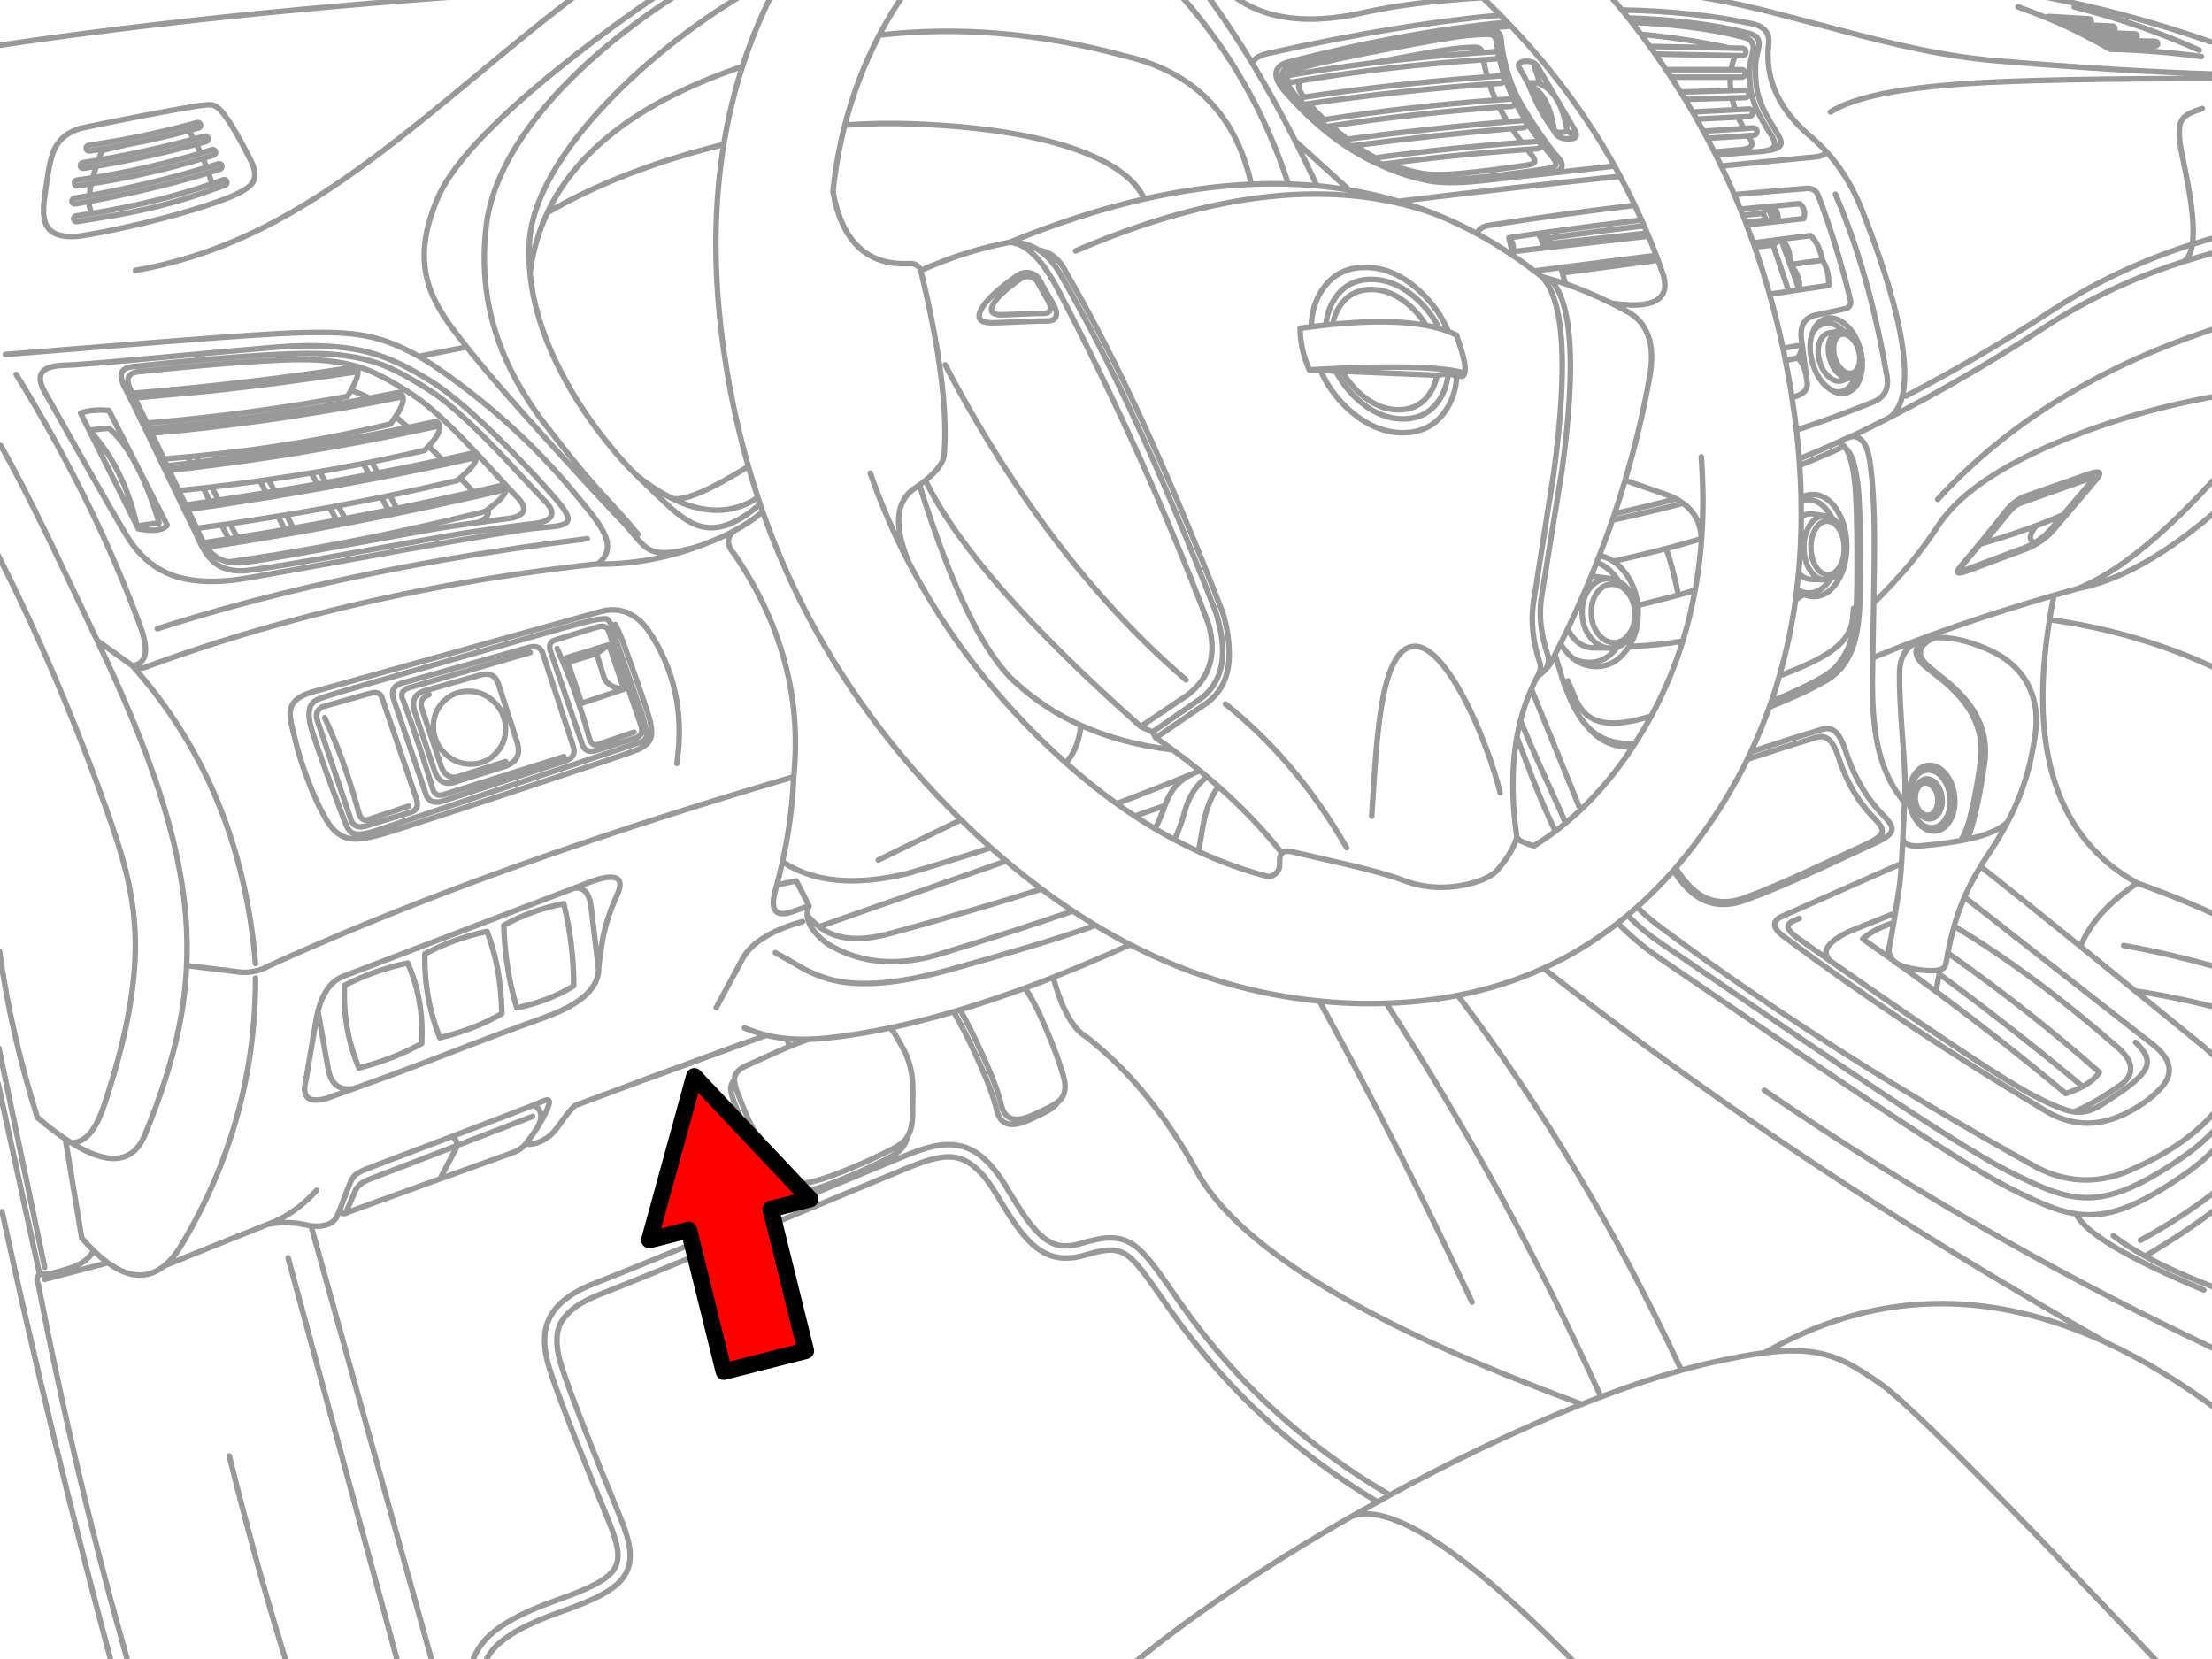 <?xml version="1.0" encoding="utf-8"?>

<!DOCTYPE svg PUBLIC "-//W3C//DTD SVG 1.1//EN" "http://www.w3.org/Graphics/SVG/1.1/DTD/svg11.dtd">
<svg version="1.1" id="Layer_1" xmlns="http://www.w3.org/2000/svg" xmlns:xlink="http://www.w3.org/1999/xlink" x="0px" y="0px"
	 width="400px" height="300px" viewBox="0 0 400 300" style="enable-background:new 0 0 400 300;" xml:space="preserve">
<style type="text/css">
<![CDATA[
	.st0{fill:#FF0000;stroke:#000000;stroke-width:3;stroke-linecap:round;stroke-linejoin:round;stroke-miterlimit:10;}
	.st1{fill:none;stroke:#999999;stroke-linecap:round;stroke-linejoin:round;}
]]>
</style>
<g>
	<path id="a" class="st1" d="M268.1-0.425c-0.822-0.776-1.646-1.535-2.475-2.275 M289.475-2.7c0.497,0.564,0.988,1.131,1.476,1.7
		 M398.25,19.625c-1.151,0.385-1.943,0.693-2.375,0.925c-0.658,0.344-1.124,0.777-1.4,1.3c-0.573,1.063-0.515,3.213,0.175,6.45
		c1.063,4.937,1.688,8.77,1.875,11.5c0.125,1.75,0.101,3.208-0.075,4.375c1.674-0.535,3.374-1.035,5.101-1.5 M341.75,75.475
		c9.407-4.826,18.773-10.284,28.1-16.375c7.503-4.907,15.77-8.815,24.8-11.725l0.175-0.05c0.83-0.493,1.372-1.543,1.625-3.15
		c-9.157,2.911-17.532,6.844-25.125,11.8c-8.847,5.778-17.73,10.986-26.649,15.625 M394.824,47.325
		c2.197-0.701,4.438-1.343,6.726-1.925 M324.05,71.875c0.309,1.986,0.575,3.953,0.8,5.9 M319.999,53.2
		c0.91,3.214,1.719,6.48,2.426,9.8 M315.85,40.675c0.412,1.078,0.812,2.161,1.2,3.25l0.274,0.775 M293.3,1.8
		c0.387,0.481,0.77,0.965,1.149,1.45c3.991,0.121,7.767,0.405,11.325,0.85c3.889,0.482,7.205,1.083,9.95,1.8
		c0.947,0.166,1.605,0.458,1.975,0.875c0.395,0.448,0.494,1.082,0.3,1.9c-0.283,1.266-0.441,2.041-0.475,2.325
		c-0.114,0.92-0.114,2.162,0,3.725c0.12,1.608,0.545,3.216,1.275,4.825c0.463,1.021,1.313,2.521,2.55,4.5
		c0.501,0.793,0.742,1.402,0.725,1.825c-0.036,0.434-0.344,0.768-0.925,1c-0.389,0.155-0.98,0.288-1.775,0.4
		c-0.262,0.036-0.545,0.069-0.85,0.1c-0.601,0.06-2.084,0.176-4.45,0.35c-0.829,0.064-2.088,0.181-3.774,0.35
		c0.321,0.646,0.639,1.296,0.949,1.95c0.827,1.708,1.619,3.433,2.375,5.175c0.375,0.871,0.742,1.746,1.101,2.625l0.425,1.1
		 M315.675,40.2l0.175,0.475 M334.675,78.975c0.402-0.087,0.786-0.062,1.149,0.075c1.161,0.445,1.929,1.887,2.3,4.325
		c0.525,3.515,0.801,8.215,0.825,14.1c0.008,2.135-0.033,5.984-0.125,11.55 M327.574,60.725c-0.412,1.592-0.329,3.3,0.25,5.125
		c0.572,1.829,1.473,3.237,2.7,4.225c0.353,0.292,0.703,0.526,1.05,0.7c0.592,0.16,1.175,0.134,1.75-0.075
		c1.059-0.391,1.775-1.316,2.15-2.775l0.024-0.075c-0.19,0.165-0.407,0.29-0.649,0.375l-0.226,0.075l-1.449,0.5
		c-0.754,0.274-1.529,0.091-2.325-0.55c-0.795-0.638-1.378-1.546-1.75-2.725c-0.369-1.174-0.42-2.274-0.15-3.3
		c0.277-1.025,0.794-1.675,1.55-1.95l0.226-0.075l0.3-0.025l1.5-0.275c0.28-0.064,0.564-0.064,0.85,0
		c-0.182-0.188-0.373-0.363-0.574-0.525c-1.12-0.896-2.212-1.146-3.275-0.75c-0.837,0.302-1.462,0.936-1.875,1.9L327.574,60.725
		L327.574,60.725z M334.624,68.3c-0.23,0.056-0.464,0.064-0.699,0.025c-0.427-0.063-0.86-0.272-1.301-0.625
		c-0.763-0.613-1.32-1.488-1.675-2.625c-0.367-1.147-0.426-2.223-0.175-3.225c0.204-0.736,0.537-1.27,1-1.6
		c0.152-0.115,0.318-0.207,0.5-0.275l0.25-0.075 M327.65,60.525c0.432-1.477,1.206-2.419,2.325-2.825
		c1.16-0.424,2.352-0.141,3.575,0.85c1.236,0.991,2.145,2.399,2.725,4.225c0.572,1.828,0.647,3.536,0.226,5.125
		c-0.419,1.602-1.21,2.619-2.375,3.05c-0.835,0.3-1.685,0.241-2.551-0.175 M331.675,62.05c0.2-0.822,0.592-1.339,1.175-1.55
		c0.58-0.21,1.18-0.052,1.8,0.475c0.63,0.526,1.096,1.268,1.4,2.225c0.301,0.957,0.351,1.849,0.149,2.675
		c-0.199,0.824-0.592,1.341-1.175,1.55c-0.587,0.212-1.195,0.054-1.825-0.475c-0.62-0.518-1.079-1.251-1.375-2.2
		C331.525,63.786,331.475,62.886,331.675,62.05L331.675,62.05z M333.375,59.9c0.369,0.089,0.744,0.289,1.125,0.6
		c0.771,0.624,1.338,1.507,1.699,2.65c0.359,1.141,0.41,2.208,0.15,3.2c-0.18,0.663-0.463,1.163-0.85,1.5 M334.425,79.05
		l-0.226,0.075 M332.35,79.975c0.527,0.117,0.994,0.475,1.4,1.075c1.061,0.892,1.794,3.084,2.199,6.575
		c0.309,2.681,0.458,7.472,0.45,14.375c-0.001,3.343-0.025,5.626-0.075,6.85c-0.097,2.367-0.313,4.351-0.649,5.95
		c-0.817,3.895-2.651,6.662-5.5,8.3c-2.712,1.555-6.12,3.147-10.226,4.775c-0.981,2.75-2.09,5.441-3.324,8.075l0.574-0.175
		c5.046-1.661,8.587-2.786,10.625-3.375c0.354-0.104,0.879-0.271,1.575-0.5c0.601-0.161,1.109-0.195,1.525-0.1
		c1.107,0.257,2.032,1.548,2.774,3.875c1.529,4.753,3.82,8.678,6.875,11.775c0.644,0.656,1.077,1.189,1.301,1.6
		c0.26,0.474,0.318,0.899,0.175,1.275c-0.27,0.7-1.528,1.533-3.775,2.5c-3.877,1.809-7.16,3.333-9.85,4.575
		c-5.093,2.35-9.385,4.149-12.875,5.399c-3.748,1.345-6.974,0.861-9.675-1.45c-0.984-0.851-1.984-2.018-3-3.5l-0.275-0.425
		c-2.092,2.376-4.275,4.575-6.55,6.601 M324.85,77.775c0.2,1.749,0.367,3.482,0.5,5.2c2.415-0.963,4.749-1.963,7-3 M325.35,82.975
		l0.075,1.175c2.593-1.018,5.093-2.076,7.5-3.175 M325.699,90.525c0.375-0.117,0.767-0.176,1.176-0.175
		c1.521,0.003,2.828,0.828,3.925,2.475c0.192,0.296,0.367,0.604,0.524,0.925c0.453,0.275,0.87,0.692,1.25,1.25
		c0.748,1.126,1.131,2.485,1.15,4.075c0.02,1.592-0.331,2.951-1.05,4.075c-0.48,0.751-1.03,1.251-1.65,1.5l-0.075,0.1
		c-1.051,1.65-2.334,2.475-3.85,2.475c-0.781-0.004-1.506-0.221-2.175-0.65v0.025c0.403,0.372,0.828,0.664,1.274,0.875
		c0.573,0.27,1.182,0.403,1.825,0.4c1.663,0.004,3.071-0.896,4.226-2.7c1.159-1.799,1.726-3.974,1.699-6.525
		c-0.032-2.555-0.649-4.739-1.85-6.55c-1.201-1.792-2.634-2.683-4.3-2.675c-0.752-0.002-1.452,0.181-2.101,0.55V90.525
		c0.021,1.005,0.029,2.005,0.025,3c0.524-0.417,1.107-0.625,1.75-0.625h0.325c0.136,0.024,0.27,0.057,0.399,0.1l2.051,0.35
		c0.379,0.052,0.737,0.185,1.074,0.4 M332.574,95.65c0.601,0.947,0.909,2.089,0.926,3.425c0.013,1.338-0.271,2.479-0.851,3.425
		c-0.572,0.939-1.272,1.406-2.1,1.4c-0.834,0.006-1.55-0.46-2.15-1.4c-0.601-0.945-0.909-2.087-0.925-3.425
		c-0.022-1.336,0.253-2.478,0.825-3.425c0.58-0.937,1.289-1.404,2.125-1.4C331.258,94.246,331.975,94.713,332.574,95.65z
		 M325.725,93.525c-0.014,3.417-0.173,6.767-0.475,10.05c0.687,0.806,1.479,1.206,2.375,1.2l2.1,0.05
		c-0.332-0.04-0.648-0.14-0.95-0.3c-0.522-0.274-0.997-0.732-1.425-1.375c-0.747-1.124-1.131-2.482-1.15-4.075
		c-0.019-1.59,0.331-2.949,1.051-4.075c0.536-0.837,1.161-1.362,1.875-1.575c0.247-0.069,0.506-0.103,0.774-0.1l0.351,0.025
		 M325.425,84.15c0.136,1.961,0.228,3.903,0.274,5.825 M335.175,110.025l-0.15,1.925c-0.102,0.815-0.311,1.557-0.625,2.225
		c-0.864,1.814-2.73,3.481-5.6,5c-1.739,0.917-4.081,1.934-7.025,3.05c-0.446,1.559-0.93,3.1-1.45,4.625
		c3.693-1.507,6.794-2.982,9.3-4.425c2.85-1.63,4.683-4.389,5.5-8.275c0.328-1.599,0.537-3.583,0.625-5.95
		c0.05-1.224,0.075-3.508,0.075-6.85c0.008-6.903-0.142-11.694-0.45-14.375c-0.327-2.826-0.868-4.8-1.625-5.925 M377.374,86.7
		l-12,4.275c-0.714,0.275-1.355,0.758-1.925,1.45l-4.8,5.8c3.369-0.982,6.552-2.032,9.55-3.15c1.675-0.629,3.292-1.279,4.851-1.95
		l4.75-5.575c1.204-1.382,0.913-1.79-0.875-1.225l-11.175,3.9c-1.146,0.526-2.137,1.31-2.976,2.35
		c-1.512,1.931-3.078,3.873-4.7,5.825l0.575-0.175 M368.199,95.075c-1.097,1.355-1.33,2.297-0.7,2.825 M373.05,93.125l-2.2,2.6
		c-1.491,1.719-3.416,2.953-5.775,3.7l-8.95,3.35c-1.625,0.593-2.008,0.368-1.149-0.675c1.055-1.237,2.089-2.471,3.1-3.7
		 M378.874,86.95l-7.425,8.75c-1.593,1.846-3.65,3.171-6.175,3.975l-9.6,3.575c-1.739,0.635-2.147,0.393-1.226-0.725
		c2.938-3.429,5.723-6.829,8.351-10.2c0.895-1.109,1.953-1.942,3.175-2.5l12-4.2C379.877,85.023,380.177,85.465,378.874,86.95z
		 M363.124,148.5c1.034-1.987,1.892-3.938,2.575-5.85c1.018-2.823,1.793-6.073,2.325-9.75c0.478-3.323,0.086-6.265-1.175-8.825
		c-1.436-2.931-3.936-5.164-7.5-6.7c-3.509-1.518-6.592-2.21-9.25-2.075c-1.161,0.358-1.985,0.892-2.476,1.6
		c-0.811,1.172-0.327,2.472,1.45,3.9c2.062,1.657,3.162,2.549,3.3,2.675c1.418,1.222,2.585,2.422,3.5,3.6
		c2.545,3.284,3.545,6.909,3,10.875c-0.56,4.07-1.218,7.504-1.975,10.3c-0.419,1.584-0.802,2.76-1.15,3.525 M363.124,148.5
		c-1.071,2.061-2.329,4.16-3.774,6.3c-0.418,0.623-0.818,1.248-1.2,1.875c4.124,3.237,10.149,8.062,18.075,14.476 M350.1,115.3
		c-0.498,0.03-0.981,0.088-1.45,0.175l-0.275,0.05c-0.659,0.325-1.159,0.733-1.5,1.225c-0.811,1.172-0.327,2.472,1.45,3.9
		c2.062,1.649,3.162,2.532,3.3,2.65c1.418,1.222,2.585,2.422,3.5,3.6c2.545,3.292,3.545,6.926,3,10.9
		c-0.552,4.063-1.201,7.488-1.949,10.275c-0.423,1.588-0.965,2.904-1.625,3.95 M331.025,104.65c-0.316,0.121-0.65,0.179-1,0.175
		h-0.3 M324.925,106.6c-0.069,0.619-0.145,1.236-0.226,1.85 M325.249,103.575c-0.094,1.006-0.202,2.006-0.324,3 M344.1,151.275
		c0.115-2.645,0.215-4.704,0.3-6.175c-0.562-0.669-1.062-1.336-1.5-2c-1.545-2.348-2.661-5.131-3.35-8.35
		c-0.733-3.48-1.051-7.806-0.95-12.975l0.05-2.825c0.071-3.76,0.13-7.068,0.175-9.925 M328.4,133.35
		c-0.652,0.217-1.145,0.375-1.475,0.475c-1.905,0.546-5.223,1.596-9.95,3.15l-1,0.35c-2.033,4.138-4.384,8.129-7.05,11.975
		c-1.878,2.714-3.845,5.255-5.9,7.625l0.5,0.8c0.957,1.389,1.898,2.48,2.825,3.275c2.534,2.174,5.559,2.633,9.075,1.375
		c3.273-1.184,7.298-2.883,12.074-5.1c2.526-1.16,5.609-2.585,9.25-4.275c2.111-0.908,3.295-1.691,3.551-2.35
		c0.13-0.354,0.072-0.754-0.176-1.2c-0.211-0.386-0.619-0.886-1.225-1.5c-2.866-2.906-5.016-6.589-6.45-11.05
		c-0.704-2.18-1.579-3.388-2.625-3.625C329.437,133.18,328.961,133.205,328.4,133.35L328.4,133.35z M348.449,140.85
		c0.697,0.006,1.314,0.364,1.851,1.075c0.535,0.704,0.836,1.554,0.899,2.55c0.063,0.995-0.13,1.845-0.575,2.55
		c-0.45,0.703-1.025,1.053-1.725,1.05c-0.697,0.002-1.314-0.348-1.85-1.05c-0.527-0.705-0.819-1.555-0.875-2.55
		c-0.063-0.996,0.129-1.846,0.574-2.55C347.192,141.214,347.758,140.856,348.449,140.85z M348.975,138.4
		c1.141,0.003,2.149,0.587,3.024,1.75c0.88,1.16,1.372,2.56,1.476,4.2c0.102,1.64-0.216,3.04-0.95,4.2
		c-0.692,1.093-1.567,1.668-2.625,1.725h-0.2c-1.142,0.005-2.149-0.57-3.024-1.725c-0.484-0.637-0.852-1.345-1.101-2.125
		c-0.204-0.643-0.329-1.335-0.375-2.075c-0.102-1.64,0.216-3.04,0.95-4.2C346.886,138.987,347.828,138.403,348.975,138.4z
		 M348.699,139.25c1-0.001,1.884,0.507,2.65,1.525c0.773,1.023,1.207,2.256,1.3,3.7c0.083,1.435-0.2,2.66-0.85,3.675
		c-0.646,1.018-1.471,1.526-2.476,1.525h-0.2c-0.918-0.064-1.734-0.572-2.449-1.525c-0.331-0.436-0.598-0.911-0.801-1.425
		c-0.277-0.682-0.444-1.432-0.5-2.25c-0.083-1.444,0.2-2.677,0.851-3.7C346.87,139.757,347.695,139.249,348.699,139.25
		L348.699,139.25z M348.374,115.525c-3.181,0.663-4.806,2.696-4.875,6.1c-0.048,2.562,0.136,6.57,0.551,12.025
		c0.384,5.055,0.525,8.289,0.425,9.7c-0.022,0.446-0.047,1.029-0.075,1.75 M347.074,146.575c-0.433-0.574-0.674-1.266-0.725-2.075
		c-0.048-0.801,0.11-1.485,0.475-2.05c0.358-0.577,0.816-0.869,1.375-0.875c0.565,0.006,1.065,0.298,1.5,0.875
		c0.433,0.565,0.675,1.249,0.726,2.05c0.047,0.81-0.111,1.501-0.476,2.075c-0.357,0.568-0.816,0.852-1.375,0.85
		C348.009,147.427,347.509,147.144,347.074,146.575z M344.1,151.55l-0.025,0.75c-0.069,1.427-0.145,2.71-0.225,3.851
		c-0.146,2.217-0.313,3.891-0.5,5.024c-0.101,0.608-0.31,1.917-0.625,3.925l-0.275,1.75l-0.05,0.226
		c-0.313,1.995-0.546,3.294-0.7,3.899c-0.264,1.071-0.063,1.954,0.601,2.65c0.281,0.301,0.647,0.567,1.1,0.8
		c0.702,0.349,1.611,0.615,2.725,0.8c2.198,0.37,3.765,0.412,4.7,0.125c0.602-0.182,0.943-0.498,1.025-0.949
		c0.118-0.711,0.243-1.402,0.375-2.075c0.341-1.743,0.724-3.359,1.149-4.851l0.176-0.625c0.466-1.558,1.033-3.1,1.699-4.625
		c0.817-1.873,1.784-3.724,2.9-5.55 M325.374,166.075c-0.653,0.265-1.079,0.448-1.274,0.55c-0.395,0.211-0.636,0.437-0.726,0.675
		c-0.231,0.589,0.435,1.431,2,2.525c1.958,1.382,3.85,2.716,5.676,4 M342.449,166.85c-2.279,0.687-4.154,1.661-5.625,2.926
		 M401.55,192.35c-0.956-1.212-2.164-2.395-3.625-3.55l-11.801-9.6c-2.41-1.962-4.735-3.854-6.975-5.675l-2.925-2.375
		 M375.05,201.05c0.463,0.062,0.896,0.079,1.3,0.05c0.918-0.058,1.918-0.375,3-0.949c0.658-0.356,1.892-1.148,3.7-2.375
		c2.975-2.004,4.674-3.646,5.1-4.926c0.222-0.687,0.164-1.387-0.175-2.1c-0.314-0.666-0.914-1.424-1.8-2.275 M401.55,202.925
		c-1.482,2.061-3.666,4.103-6.551,6.125c-0.903,0.632-1.778,1.224-2.625,1.775c-2.659,1.724-5.025,3.031-7.1,3.925
		c-1.785,0.781-3.493,1.315-5.125,1.6c-0.828,0.139-1.637,0.214-2.425,0.226c-2.129,0.038-4.438-0.396-6.925-1.3
		c-1.772-0.645-4.389-1.844-7.851-3.601c-4.931-2.507-14.797-8.731-29.6-18.675c-4.595-3.087-10.62-7.178-18.075-12.275
		c-8.203-5.607-13.286-9.074-15.25-10.399c-1.81-1.224-3.568-2.683-5.274-4.375l-0.426-0.45c-0.586,0.486-1.178,0.961-1.774,1.425
		c2.372,2.421,4.972,4.588,7.8,6.5c1.964,1.325,7.047,4.792,15.25,10.4c7.455,5.097,13.48,9.188,18.075,12.274
		c14.803,9.943,24.669,16.168,29.6,18.676c3.461,1.755,6.078,2.955,7.85,3.6c0.907,0.33,1.79,0.597,2.65,0.8
		c0.56,0.136,1.109,0.243,1.65,0.325c0.903,0.133,1.778,0.191,2.625,0.175c2.342-0.036,4.858-0.636,7.55-1.8
		c2.735-1.181,5.977-3.08,9.725-5.7c2.566-1.811,4.574-3.636,6.025-5.475l0.2-0.226 M331.05,173.825
		c19.769,13.8,31.985,21.892,36.649,24.274c2.237,1.152,3.963,1.943,5.175,2.375c0.788,0.285,1.513,0.477,2.176,0.575 M279.1,175.1
		c-4.86,2.209-10.019,3.842-15.475,4.9 M298.35,8.4c0.328,0.457,0.652,0.915,0.975,1.375c0.662,0.936,1.313,1.877,1.95,2.825
		 M313.05,12.6c0.043-0.235,0.093-0.468,0.149-0.7c0.044-0.217,0.094-0.434,0.15-0.65c0.082-0.268,0.174-0.535,0.274-0.8
		c0.013-0.14,0.013-0.273,0-0.4 M294.449,3.25l0.625,0.8c3.489,0.13,6.807,0.389,9.95,0.775c3.792,0.477,7.025,1.069,9.7,1.775
		c0.923,0.161,1.564,0.444,1.925,0.85c0.396,0.436,0.504,1.052,0.325,1.85c-0.289,1.237-0.456,1.996-0.5,2.275
		c-0.112,0.902-0.112,2.119,0,3.65c0.118,1.566,0.535,3.133,1.25,4.7c0.455,0.999,1.288,2.465,2.5,4.4
		c0.486,0.772,0.719,1.364,0.7,1.775c-0.034,0.423-0.334,0.748-0.9,0.975c-0.174,0.07-0.391,0.137-0.65,0.2 M295.075,4.05
		c0.565,0.713,1.124,1.43,1.675,2.15c4.913,0.456,9.863,1.197,14.85,2.225c0.354,0.06,0.663,0.143,0.925,0.25 M312.9,13.95
		c-0.048,0.798-0.022,1.606,0.075,2.425 M313.175,17.725c0.155,0.701,0.364,1.409,0.625,2.125 M314.3,21.175
		c0.304,0.685,0.653,1.376,1.05,2.075 M316.124,24.55l0.226,0.375c0.846,1.178,0.471,1.878-1.125,2.1l-5.226,0.45l0.301,0.6
		 M303.9,16.65l0.825,1.325 M308.025,23.725c-0.394-0.728-0.794-1.453-1.2-2.175c-0.247-0.434-0.497-0.867-0.75-1.3
		c-0.441-0.763-0.892-1.521-1.35-2.275 M303.9,16.65c-0.564-0.905-1.14-1.805-1.725-2.7c-0.297-0.452-0.597-0.901-0.9-1.35
		 M296.75,6.2c0.54,0.729,1.073,1.462,1.6,2.2 M292.975,31.875c-0.327-0.619-0.66-1.236-1-1.85l-1.5,0.175l-9.725,1.075
		c-8.499,0.941-12.808,1.416-12.926,1.425c-3.552,0.36-6.368,0.41-8.449,0.15c-0.369-0.049-0.744-0.107-1.125-0.175l-2.375-0.55
		c-2.003-0.53-4.153-1.313-6.45-2.35L248.85,29.5l-0.125-0.05c-5.884-2.768-11.393-7.126-16.525-13.075
		c-0.922-1.067-1.405-2.026-1.449-2.875c-0.045-1.039,0.605-1.772,1.949-2.2c14.116-3.681,27.407-6.106,39.875-7.275
		c-0.413-0.435-0.829-0.868-1.25-1.3 M292.975,31.875c0.926,1.728,1.809,3.478,2.65,5.25c0.419,0.878,0.827,1.761,1.225,2.65
		l0.475,1.05l0.55,1.325l0.226,0.55c0.483,1.149,0.95,2.308,1.399,3.475l0.325,0.875c0.344,0.928,0.678,1.861,1,2.8 M307.65,98.15
		l0.05-0.75c0.176-2.414,0.259-4.873,0.25-7.375l-0.024-1.15c-0.03-2.063-0.122-4.154-0.275-6.275 M308.725,25.025
		c0.433,0.813,0.857,1.63,1.274,2.45 M315.15,38.925c0.178,0.424,0.353,0.849,0.525,1.275 M284.6,24.55l-1.225-0.925
		c-0.517,0.384-1.274,0.434-2.275,0.15l0.25,0.45c0.548,0.72,1.522,1.003,2.925,0.85c0.829-0.094,0.996-0.61,0.5-1.55L278,11.95
		c-0.236-0.335-0.578-0.577-1.025-0.725c-0.379-0.136-0.779-0.186-1.2-0.15c-0.414,0.032-0.73,0.132-0.95,0.3
		c-0.243,0.185-0.311,0.401-0.199,0.65l1.625,2.95h1.725c0.18,0.059,0.354,0.126,0.525,0.2l-1.025-3.15 M308.025,23.725l0.7,1.3
		 M271.324,2.725L270.8,2.2c-0.896-0.896-1.797-1.771-2.7-2.625 M248.75,29.325c-5.546-2.706-10.746-6.872-15.601-12.5
		c-0.896-1.048-1.361-1.99-1.399-2.825c-0.054-1.007,0.571-1.715,1.875-2.125c11.584-3.023,22.601-5.182,33.05-6.475
		c2.209-0.271,4.393-0.504,6.55-0.7l-0.65-0.675 M248.425,11.35c0.969-0.186,1.985-0.378,3.05-0.575
		c6.264-1.199,10.331-1.882,12.2-2.05c1.924-0.167,3.065-0.217,3.425-0.15c0.319,0.062,0.553,0.195,0.7,0.4
		c0.104,0.126,0.187,0.301,0.25,0.525 M268.25,10.8c0.172,1.036,0.405,2.069,0.699,3.1 M269.35,15.2
		c0.263,0.801,0.563,1.601,0.9,2.4l0.225,0.5 M271.1,19.375c0.428,0.839,0.928,1.722,1.5,2.65 M273.4,23.25
		c0.623,0.926,1.223,1.768,1.8,2.525 M276.175,27.025l0.375,0.475c0.766,0.884,1.082,1.484,0.95,1.8
		c-0.128,0.297-0.728,0.505-1.801,0.625c-4.389,0.651-8.206,1.126-11.449,1.425c-2.681,0.252-4.764,0.293-6.25,0.125
		c-1.891-0.214-4.232-0.848-7.025-1.9 M249.9,29.7c0.313,0.145,0.621,0.278,0.925,0.4c3.281,1.251,6.022,2.001,8.226,2.25
		c1.702,0.198,4.086,0.156,7.149-0.125c3.705-0.349,8.063-0.899,13.075-1.65c1.223-0.133,1.906-0.366,2.05-0.7
		c0.154-0.367-0.204-1.059-1.074-2.075c-1.113-1.29-2.313-2.898-3.601-4.825c-1.578-2.393-2.771-4.543-3.575-6.45
		c-1.247-2.925-2.063-5.867-2.449-8.825c-0.063-0.47-0.179-0.812-0.351-1.025c-0.169-0.232-0.436-0.382-0.8-0.45
		c-0.415-0.076-1.723-0.017-3.925,0.175c-2.134,0.187-6.775,0.962-13.925,2.325c-7.508,1.429-12.975,2.612-16.4,3.55
		c-1.656,0.401-2.515,1.01-2.575,1.825c-0.067,0.643,0.408,1.618,1.425,2.925c1.189,1.516,2.889,3.258,5.101,5.225 M239.525,21.675
		c-1.124-1.055-2.065-2.03-2.825-2.925 M235.775,17.575c-0.661-0.917-0.97-1.617-0.925-2.1c0.028-0.353,0.229-0.661,0.6-0.925
		 M271.425,6.875l0.1,1.125c0.121,0.934,0.296,1.892,0.525,2.875c0.705,3.146,1.806,5.954,3.3,8.425
		c1.18,1.963,2.446,3.905,3.8,5.825c1.19,1.669,2.049,2.777,2.575,3.325c0.55,0.566,0.791,1.099,0.725,1.6
		c-0.091,0.614-0.657,1.022-1.699,1.225 M276.25,14.975l0.199,0.325c2.349,1.023,3.874,3.682,4.575,7.975l0.075,0.5
		c-1.928-2.579-3.478-5.404-4.65-8.475c1.672,2.388,3.197,5.046,4.575,7.975 M283.375,23.625c-0.712-4.478-2.337-7.294-4.875-8.45
		 M249.9,29.7c-0.385-0.167-0.776-0.35-1.175-0.55 M249.625,29.75c2.225,1.025,4.309,1.817,6.25,2.375 M248.75,29.325l0.524,0.25
		l0.351,0.175 M243.475,25.825c0.277,0.197,0.553,0.389,0.825,0.575c1.549,1.117,3.023,2.033,4.425,2.75 M245.1,26.3
		c1.338,0.952,2.613,1.735,3.825,2.35 M263.375,60.6c-0.462-0.234-0.954-0.451-1.476-0.65c-0.519-0.201-1.069-0.384-1.649-0.55
		c-0.736-0.21-1.52-0.393-2.351-0.55c-4.321-0.809-9.954-0.875-16.899-0.2l-1.226,0.125c-0.863,0.097-1.747,0.205-2.649,0.325
		c-0.666,0.077-1.341,0.16-2.025,0.25c0,2.517,0.559,5.033,1.675,7.55l1.926-0.125c0.904-0.045,1.787-0.087,2.649-0.125l1.075-0.05
		c7.593-0.321,13.451-0.296,17.575,0.075c0.699,0.057,1.35,0.124,1.95,0.2c0.539,0.076,1.039,0.159,1.5,0.25
		c0.519,0.106,0.985,0.223,1.399,0.35c0.136-0.5,0.111-1.241-0.075-2.225c-0.138-0.682-0.354-1.481-0.649-2.4
		C263.918,62.165,263.668,61.415,263.375,60.6z M264.85,67.475c-0.073,0.247-0.189,0.431-0.35,0.55L263.425,68 M238.8,66.975
		l-2.025-0.075 M242.699,67.125L241.55,67.1 M261.9,67.575l-2.024,0.275l-17.176-0.725 M277.975,122.375
		c0.608-0.973,0.742-1.897,0.4-2.775c-1.172-3.641-1.547-7.083-1.125-10.325L281,85.3c2.578-19.35,1.845-31.108-2.2-35.275
		 M261.9,67.575L263.425,68 M322.874,65.2c0.305,1.53,0.588,3.071,0.851,4.625c0.112,0.685,0.221,1.368,0.325,2.05 M322.425,63
		c0.155,0.73,0.305,1.464,0.45,2.2 M303.074,90.2c-3.573,0.948-7.273,1.839-11.1,2.675 M304.35,91
		c-4.092,1.09-8.351,2.106-12.774,3.05 M280.275,50.45c4.045,4.064,4.778,15.539,2.2,34.425l-3.774,23.4
		c-0.414,3.164-0.031,6.522,1.149,10.075c0.346,0.856,0.221,1.765-0.375,2.725 M291.975,30.025
		c-5.074-9.077-11.324-17.519-18.75-25.325 M317.324,44.7c0.974,2.791,1.865,5.624,2.676,8.5 M239.9,22.9l0.625,0.525
		c1.011,0.875,1.994,1.675,2.95,2.4 M243.725,25.25c-0.645-0.496-1.303-1.029-1.975-1.6c-0.354-0.296-0.696-0.588-1.025-0.875
		 M239.175,22.25l0.725,0.65 M206.95,35.975c-1.65-3.522-5.575-6.431-11.775-8.725c-7.459-2.763-17.51-4.38-30.15-4.85
		c-4.022-0.149-8.105-0.074-12.25,0.225c-0.997,3.875-1.714,7.884-2.149,12.025 M221.1,110.75
		c-9.898-25.549-19.315-46.007-28.25-61.375 M231.825,154.275c0.422-0.418,1.206-0.46,2.35-0.125c0.037,0.007,2.929,0.674,8.675,2
		c4.873,1.119,8.515,2.137,10.925,3.05c1.162,0.442,2.345,0.767,3.551,0.975c1.895,0.33,3.845,0.372,5.85,0.125
		c1.705-0.222,3.213-0.58,4.525-1.075c1.434-0.543,2.483-1.202,3.149-1.975c0.397-0.459,0.765-0.918,1.101-1.375
		c1.113-1.496,1.896-2.979,2.35-4.45 M191.625,49.375c8.935,15.368,18.352,35.826,28.25,61.375 M187.575,50.925
		c-0.27-0.47-0.694-0.762-1.275-0.875c-0.572-0.116-1.106-0.024-1.6,0.275c-0.403,0.242-0.937,0.625-1.601,1.15l-0.899,0.7
		c-1.49,1.264-2.415,2.331-2.775,3.2c-0.442,1.075,0.158,1.591,1.8,1.55c1.093-0.027,2.567-0.085,4.425-0.175
		c1.383-0.064,2.357-0.09,2.926-0.075c0.742,0.018,1.184-0.199,1.324-0.65c0.126-0.403,0.01-0.936-0.35-1.6
		C188.584,52.744,187.926,51.577,187.575,50.925z M187.925,50.525c-0.354-0.626-0.912-1.018-1.675-1.175
		c-0.752-0.156-1.452-0.04-2.101,0.35c-0.528,0.323-1.229,0.832-2.1,1.525l-1.175,0.925c-1.949,1.651-3.158,3.042-3.625,4.175
		c-0.593,1.416,0.182,2.099,2.325,2.05c1.44-0.034,3.382-0.109,5.824-0.225c1.809-0.085,3.084-0.119,3.825-0.1
		c0.979,0.016,1.562-0.275,1.75-0.875c0.169-0.52,0.019-1.211-0.45-2.075C189.255,52.899,188.388,51.374,187.925,50.525
		L187.925,50.525z M164.45,101.9c5.858,11.235,13.458,21.527,22.8,30.875c1.828,1.822,3.67,3.555,5.524,5.2
		c3.015,2.687,6.064,5.137,9.15,7.35 M216.975,139.375c-0.312,0.11-0.612,0.227-0.899,0.35 M238.8,66.975l2.75,0.125
		 M210.65,145.675c0.152-0.386,0.286-0.711,0.4-0.975c0.454-1.011,0.971-1.853,1.55-2.525c0.827-0.963,1.943-1.755,3.351-2.375
		 M210.65,145.675c-0.193,0.491-0.419,1.083-0.675,1.775c-0.348,0.892-0.715,1.7-1.1,2.425c1.161,0.682,2.328,1.332,3.5,1.95
		c0.757-1.554,1.374-3.229,1.85-5.025c0.717-2.707,2.066-4.824,4.05-6.35 M173.775,148.25l-0.8-0.8
		c-16.125-16.012-27.809-34.312-35.05-54.9c-1.477,1.24-3.168,2.374-5.075,3.4 M179.175,153.3c-1.813-1.613-3.613-3.296-5.4-5.05
		 M194.025,164.75c-1.905-1.255-3.797-2.58-5.675-3.975c-1.947,0.615-4.097,1.281-6.45,2c-8.142,2.447-15.184,4.472-21.125,6.074
		c-4.107,1.109-7.516,1.143-10.225,0.101c-0.836-0.321-1.645-0.779-2.425-1.375c-0.741-0.564-1.458-1.247-2.15-2.05 M194.025,164.75
		c1.353,0.895,2.711,1.753,4.075,2.575c2.077,1.249,4.169,2.415,6.275,3.5c10.99,5.646,22.398,9.046,34.225,10.2
		c2.605,0.26,5.23,0.41,7.875,0.449c1.426,0.016,2.834-0.002,4.226-0.05c4.479-0.146,8.787-0.621,12.925-1.425 M181.95,155.699
		c-0.929-0.781-1.854-1.58-2.775-2.399 M146.25,187.925c-0.922,0.292-2.08,0.726-3.476,1.3c-0.705,0.297-1.472,0.631-2.3,1
		c-2.697,1.229-4.539,2.062-5.524,2.5c-0.319,0.142-0.603,0.291-0.851,0.45c-0.808,0.531-1.241,1.173-1.3,1.925v0.2
		c0.013,0.693,0.321,1.761,0.925,3.2l0.101,0.25c0.207,0.504,0.499,1.238,0.875,2.199c0.354,0.871,0.688,1.621,1,2.25
		c0.884,1.781,2.109,3.681,3.675,5.701c1.343,1.736,2.076,2.678,2.2,2.824c0.611,0.757,1.12,1.29,1.524,1.6
		c0.445,0.34,0.921,0.539,1.425,0.601c0.454,0.059,1.079,0.017,1.875-0.125c1.411-0.264,3.511-0.956,6.301-2.075
		c2.337-0.938,4.596-1.938,6.774-3c1.176-0.565,1.984-0.975,2.425-1.225c0.733-0.426,1.309-0.859,1.726-1.301
		c0.175-0.195,0.333-0.412,0.475-0.649c0.584-0.944,0.893-2.228,0.925-3.851c0.065-3.275,0.058-5.376-0.024-6.299
		c-0.197-2.234-0.788-4.218-1.775-5.951c-0.815-1.456-1.273-2.272-1.375-2.449c-0.301-0.469-0.592-0.844-0.875-1.125
		 M172.45,182.949c1.329,2.25,2.779,5.109,4.35,8.576c1.804,3.979,2.945,7.028,3.425,9.149c0.458,1.978,1.574,2.853,3.351,2.625
		c0.624-0.078,1.383-0.303,2.274-0.675c0.504-0.219,1.195-0.544,2.075-0.975c1.575-0.719,2.608-1.377,3.1-1.976
		c0.123-0.142,0.231-0.291,0.325-0.45c-0.58,0.469-1.455,0.969-2.625,1.5c-0.871,0.423-1.555,0.74-2.05,0.95
		c-0.9,0.381-1.667,0.614-2.3,0.7c-1.768,0.229-2.876-0.646-3.325-2.625c-0.488-2.121-1.638-5.172-3.45-9.15
		c-1.433-3.175-2.766-5.842-4-8 M191.35,199.225c0.204-0.162,0.371-0.32,0.5-0.475c0.81-0.982,0.968-2.342,0.476-4.075
		c-0.682-2.389-1.698-5.181-3.051-8.375c-1.452-3.448-2.761-5.989-3.925-7.625 M188.35,160.775c-2.15-1.6-4.284-3.291-6.399-5.076
		 M216.7,153.975c4.155,1.914,8.372,3.432,12.649,4.551c0.449-0.043,0.841-0.184,1.175-0.426c0.562-0.408,0.854-0.967,0.875-1.675
		c-0.011-0.439-0.011-0.772,0-1c0.031-0.396,0.115-0.704,0.25-0.925c0.049-0.085,0.107-0.16,0.176-0.225 M212.375,151.824
		c1.434,0.766,2.875,1.482,4.325,2.15 M208.875,149.875c-1.23-0.73-2.456-1.497-3.675-2.3c-1.097-0.721-2.188-1.471-3.275-2.25
		 M307.525,99.575c-0.237,2.438-0.57,4.829-1,7.175c-0.569,3.14-1.312,6.198-2.225,9.175c-1.47,4.741-3.378,9.275-5.726,13.6
		c-0.874,1.604-1.807,3.179-2.8,4.725l-0.05,0.1l-0.475,0.725c-2.859,4.35-6.01,8.15-9.45,11.4c-0.873,0.819-1.765,1.603-2.675,2.35
		c-0.616,0.517-1.241,1.017-1.875,1.5c-1.249,0.939-2.533,1.814-3.851,2.625c-0.22-0.048-0.444-0.106-0.675-0.174
		c-0.642-0.201-1.283-0.469-1.925-0.801l-0.5-0.55 M288.725,101.7c1.209,0.402,2.301,1.202,3.275,2.4
		c0.264,0.321,0.506,0.654,0.725,1c0.588,0.304,1.129,0.763,1.625,1.375c0.997,1.231,1.521,2.714,1.575,4.45
		c0.054,1.73-0.379,3.206-1.3,4.425c-0.613,0.824-1.321,1.374-2.125,1.65l-0.101,0.1c-1.347,1.801-3.014,2.701-5,2.7
		c-1.058,0.006-2.041-0.244-2.949-0.75c1.254,0.989,2.654,1.481,4.199,1.475c2.175,0.003,3.999-0.98,5.476-2.95
		c0.159-0.211,0.31-0.428,0.45-0.65c1.172-1.831,1.723-3.989,1.649-6.475c-0.014-0.331-0.039-0.656-0.075-0.975
		c-0.237-2.373-1.063-4.432-2.475-6.175c-0.601-0.741-1.242-1.341-1.925-1.8c-0.787-0.527-1.629-0.869-2.525-1.025 M295.65,110.925
		c0.042,1.456-0.309,2.698-1.05,3.725c-0.732,1.033-1.641,1.549-2.725,1.55c-1.094,0-2.044-0.517-2.851-1.55
		c-0.803-1.027-1.228-2.269-1.274-3.725c-0.041-1.462,0.309-2.712,1.05-3.75c0.732-1.022,1.641-1.53,2.725-1.525
		c1.094-0.005,2.044,0.503,2.851,1.525C295.178,108.212,295.604,109.462,295.65,110.925z M287.75,104.15l0.35,0.025
		c0.17,0.022,0.336,0.056,0.5,0.1l2.7,0.375c0.501,0.061,0.977,0.211,1.425,0.45 M283.5,113.725c0.242,0.536,0.55,1.036,0.925,1.5
		c1.031,1.277,2.248,1.918,3.65,1.925l2.725,0.025c-0.428-0.035-0.836-0.135-1.225-0.3c-0.692-0.308-1.325-0.816-1.9-1.525
		c-0.997-1.219-1.521-2.694-1.575-4.425c-0.054-1.736,0.38-3.219,1.3-4.45c0.688-0.916,1.496-1.491,2.426-1.725
		c0.319-0.082,0.652-0.123,1-0.125c0.16-0.001,0.318,0.008,0.475,0.025 M292.5,117c-0.411,0.135-0.844,0.201-1.3,0.2l-0.4-0.025
		 M283.525,123.1c0.307,0.722,0.757,1.813,1.351,3.275c0.57,1.214,1.221,2.147,1.95,2.8c1.924,1.719,5.073,2.036,9.449,0.95
		c0.761-0.194,1.527-0.394,2.3-0.6 M295.725,134.35c-1.967,0.193-3.709-0.007-5.225-0.6c-1.272-0.491-2.422-1.283-3.45-2.375
		c1.169,1.442,2.511,2.458,4.025,3.05c1.24,0.48,2.632,0.697,4.175,0.65 M281.2,118.375c0.387,1.261,0.828,2.711,1.324,4.35
		c0.987,2.921,2.021,5.196,3.101,6.825c0.446,0.681,0.921,1.289,1.425,1.825 M320.324,126.85l-0.375,1.025 M316.625,135.95
		c-0.213,0.46-0.43,0.918-0.65,1.375 M284.45,119.05c-0.509-0.409-0.991-0.9-1.45-1.475c-0.301-0.369-0.576-0.752-0.825-1.15
		 M274.95,130.3c0.874,2.17,1.999,4.787,3.375,7.85c0.392,0.886,1.491,3.319,3.3,7.3c0.633,1.401,1.133,2.526,1.5,3.375
		 M274.3,133.3c0.808,2.105,1.75,4.581,2.825,7.425c1.417,3.637,2.792,6.837,4.125,9.6 M303.025,156.925l-0.425,0.5 M296.05,164.025
		c-0.569,0.502-1.145,0.993-1.725,1.475 M292.55,166.925c-4.196,3.278-8.68,6.004-13.45,8.175 M159,6.35
		c-2.688,5.136-4.763,10.561-6.226,16.275 M98.975,38.475c3.548-2.098,7.572-4.081,12.075-5.95c5.22-2.153,10.728-4.002,16.525-5.55
		c1.103-0.297,2.203-0.581,3.3-0.85c0.79-4.855,1.915-9.556,3.375-14.1 M95.85,49.4c0.618,6.505,2.943,13.305,6.976,20.4
		c2.009,3.531,4.342,6.947,7,10.25c1.782,2.22,3.549,4.195,5.3,5.925 M135.325,84.35c-1.589-5.55-2.872-11.259-3.851-17.125
		c-2.469-14.749-2.669-28.449-0.6-41.1 M125.325-2.7c-2.259,1.339-4.566,2.823-6.926,4.45c-4.954,3.434-9.43,7.042-13.425,10.825
		c-4.72,4.469-8.495,8.936-11.325,13.4c-3.271,5.164-5.187,10.189-5.75,15.075c-1.034,8.958,0.391,17.433,4.275,25.425
		c1.388,2.882,3.163,5.832,5.325,8.85c0.591,0.808,2.291,3,5.1,6.575c2.113,2.693,4.605,5.593,7.476,8.7
		c2.692,2.918,4.45,4.927,5.274,6.025 M136.1-1.95c-4.594,2.59-9.169,5.648-13.725,9.175c-4.771,3.695-9.046,7.545-12.825,11.55
		c-4.094,4.333-7.311,8.542-9.65,12.625c-2.565,4.487-3.957,8.629-4.175,12.425c-0.102,1.834-0.06,3.692,0.125,5.575 M121.65-2.7
		c-2.05,1.357-4.199,2.823-6.449,4.4c-5.24,3.691-10.073,7.333-14.5,10.925c-11.932,9.646-19.14,17.43-21.625,23.35
		c-1.369,3.251-2.145,6.251-2.325,9c-0.155,2.471,0.17,4.854,0.975,7.15c0.678,1.922,1.77,3.972,3.275,6.15
		c0.657,0.958,1.79,2.449,3.399,4.475c0.374,0.471,0.773,0.971,1.2,1.5c2.905,3.607,7.738,9.141,14.5,16.6
		c5.538,6.109,9.638,10.542,12.3,13.3c0.57,0.591,1.329,1.458,2.275,2.6c0.769,0.922,1.36,1.563,1.775,1.925
		c0.619,0.541,1.286,0.907,2,1.1c0.795,0.213,1.778,0.247,2.949,0.1c1.724-0.204,3.549-0.629,5.476-1.275 M129.15,97.7
		c0.498-0.212,0.998-0.428,1.5-0.65l0.275-0.125 M131.075,96.85c0.609-0.291,1.201-0.59,1.774-0.9 M83.775,75.425
		c-2.152-1.975-3.994-3.466-5.524-4.475c-3.898-2.55-7.14-4.284-9.726-5.2c-3.467-1.229-7.633-1.838-12.5-1.825
		c-4.4,0.01-10.926,0.394-19.574,1.15c-4.325,0.386-8.208,0.77-11.65,1.15c-1.62,0.049-2.562,0.457-2.825,1.225
		c-0.224,0.671,0.068,1.73,0.875,3.175c0.568,1.033,2.502,4.982,5.8,11.85c3.619,7.53,5.661,11.755,6.125,12.675
		c0.322,0.637,0.789,1.629,1.4,2.975c0.563,1.159,1.131,2.067,1.7,2.725c1.583,1.851,3.875,2.618,6.875,2.3
		c2.027-0.215,6.502-0.931,13.425-2.15c1.893-0.338,3.968-0.713,6.225-1.125c11.542-2.096,18.334-3.296,20.375-3.6
		c5.271-0.771,9.304-1.313,12.101-1.625c1.417-0.207,2.317-0.607,2.7-1.2c0.49-0.758,0.082-1.774-1.226-3.05
		c-0.472-0.459-1.604-1.659-3.399-3.6c-2.158-2.332-3.884-4.165-5.176-5.5C87.562,79.01,85.562,77.052,83.775,75.425L83.775,75.425z
		 M86.4,94.5c2.271-0.323,4.154-0.573,5.65-0.75c1.301-0.194,2.126-0.569,2.475-1.125c0.452-0.708,0.077-1.658-1.125-2.85
		c-0.433-0.424-1.475-1.541-3.125-3.35c-1.981-2.183-3.564-3.899-4.75-5.15c-1.259-1.336-2.441-2.553-3.55-3.65
		c-2.844-2.79-5.194-4.798-7.05-6.025c-3.579-2.389-6.554-4.014-8.925-4.875c-3.19-1.147-7.023-1.714-11.5-1.7
		c-4.047,0.009-10.047,0.368-18,1.075c-3.973,0.353-7.54,0.703-10.7,1.05c-1.49,0.047-2.356,0.431-2.6,1.15
		c-0.198,0.606,0.043,1.548,0.725,2.825c13.855-1.153,27.089-2.704,39.7-4.65 M66.85,72c1.742-0.33,3.483-0.672,5.226-1.025
		 M73.8,77.3c1.683-0.349,3.366-0.708,5.05-1.075 M80,83.15c1.702-0.369,3.394-0.744,5.075-1.125 M85.6,88.95
		c1.622-0.359,3.247-0.726,4.875-1.1 M86.4,94.5c-1.628,0.221-3.453,0.479-5.475,0.775c-1.875,0.279-8.116,1.396-18.725,3.35
		l-2.726,0.5c-8.087,1.479-13.203,2.337-15.35,2.575c-1.022,0.116-1.956,0.09-2.8-0.075c-1.424-0.292-2.591-0.983-3.5-2.075
		c-0.159-0.179-0.317-0.379-0.476-0.6c-0.167-0.243-0.334-0.51-0.5-0.8c-0.2-0.35-0.4-0.733-0.6-1.15
		c-0.251-0.554-0.476-1.046-0.675-1.475c-0.251-0.546-0.459-0.988-0.625-1.325c-0.151-0.305-0.485-0.996-1-2.075l-0.375-0.8
		l-1.226-2.6c-0.513-1.073-1.096-2.298-1.75-3.675l-0.375-0.825L29.625,83l-0.3-0.65c-0.7-1.488-1.334-2.829-1.9-4.025l-0.4-0.8
		l-0.449-1c-1.036-2.164-1.777-3.689-2.226-4.575L24,71.275l-0.075-0.15 M37.35,98.95c1.466-0.22,2.933-0.445,4.4-0.675l1.425-0.225
		c2.907-0.47,5.824-0.961,8.75-1.475l1.5-0.25c2.618-0.466,5.243-0.949,7.875-1.45l1.325-0.25l0.7-0.125
		c2.468-0.468,4.943-0.951,7.425-1.45l1.05-0.225c4.801-0.976,9.626-2.009,14.475-3.1c1.54-0.353,3.081-0.711,4.625-1.075
		 M115.125,85.975c0.401,0.396,0.801,0.78,1.2,1.15c0.477,0.449,1.36,1.299,2.649,2.55c1.052,1.009,1.877,1.776,2.476,2.3
		c1.793,1.578,3.401,2.603,4.824,3.075c1.777,0.582,3.644,0.49,5.601-0.275c1.681-0.661,3.539-1.861,5.575-3.6l-0.4-1.2
		 M137.925,92.55c-0.161-0.457-0.319-0.915-0.475-1.375 M137.05,89.975c-0.61-1.857-1.185-3.732-1.725-5.625 M26.525,71.75
		l11.551-1.05c8.931-0.97,17.589-2.104,25.975-3.4 M66.85,72c-1.766,0.336-3.532,0.662-5.3,0.975l-1.525,0.275
		c-2.639,0.451-5.28,0.876-7.925,1.275l-1.55,0.225c-2.507,0.373-5.015,0.723-7.525,1.05l-1.55,0.175
		c-2.914,0.365-5.83,0.698-8.75,1l-1.575,0.15c-1.375,0.141-2.75,0.274-4.125,0.4 M27.425,78.325
		c1.384-0.119,2.768-0.244,4.15-0.375l1.55-0.15c2.918-0.301,5.835-0.635,8.75-1l1.55-0.2c2.519-0.317,5.035-0.659,7.55-1.025
		l1.55-0.25c2.643-0.398,5.285-0.824,7.926-1.275l1.524-0.25c2.034-0.36,4.067-0.735,6.101-1.125
		c1.466-0.283,2.933-0.575,4.399-0.875 M34.475,83.75l1.55-0.2c2.896-0.354,5.796-0.738,8.7-1.15 M30.6,85.05
		c1.425-0.151,2.85-0.31,4.275-0.475l1.55-0.2c2.904-0.354,5.813-0.737,8.725-1.15L46.675,83c2.548-0.369,5.098-0.761,7.65-1.175
		l1.524-0.275c2.63-0.435,5.264-0.893,7.9-1.375l1.524-0.275c3.112-0.593,6.229-1.218,9.351-1.875
		c1.549-0.317,3.174-0.659,4.875-1.025 M39.5,90.45l-1.55,0.225c-1.453,0.22-2.911,0.437-4.375,0.65 M34.475,83.75
		c-1.418,0.166-2.835,0.324-4.25,0.475 M53.875,81l1.55-0.25c2.622-0.443,5.247-0.91,7.875-1.4 M53.875,81
		c-2.536,0.414-5.069,0.806-7.601,1.175l-1.55,0.225 M48.125,89.1l1.524-0.25 M85.6,88.95c-4.64,1.052-9.256,2.052-13.85,3
		l-1.525,0.3c-1.962,0.393-3.92,0.776-5.875,1.15l-1.95,0.375l-1.524,0.3c-2.625,0.493-5.241,0.968-7.851,1.425L51.5,95.775
		c-2.884,0.497-5.759,0.972-8.625,1.425l-1.525,0.25c-1.503,0.239-3.003,0.473-4.5,0.7 M58.9,87.275l-1.524,0.275
		c-2.555,0.444-5.13,0.877-7.726,1.3 M68.3,85.525c2.039-0.393,4.063-0.792,6.075-1.2c1.887-0.386,3.762-0.777,5.625-1.175
		 M73.8,77.3c-2.996,0.622-5.987,1.214-8.975,1.775L63.3,79.35 M68.3,85.525l-1.525,0.3c-2.603,0.495-5.228,0.979-7.875,1.45
		 M39.5,90.45c2.899-0.437,5.774-0.887,8.625-1.35 M58.275,127.825l8.551-2.425c1.239-0.354,1.989-0.096,2.25,0.775L75.25,144.3
		c0.357,0.985,0.282,1.71-0.226,2.175c-0.218,0.199-0.518,0.349-0.899,0.45l-8,2.45c-1.495,0.411-2.421-0.081-2.775-1.475
		l-5.925-17.5C56.996,129.249,57.28,128.39,58.275,127.825z M80.125,126.925c1.233-1.285,2.75-1.926,4.55-1.925
		c1.801-0.001,3.359,0.64,4.675,1.925c1.32,1.292,2.012,2.85,2.075,4.675c0.055,1.816-0.537,3.367-1.775,4.65
		c-1.223,1.285-2.73,1.926-4.524,1.925c-1.798,0.001-3.356-0.64-4.675-1.925c-1.317-1.283-2.01-2.833-2.075-4.65
		C78.315,129.774,78.898,128.216,80.125,126.925z M58.725,129.775c1.466,3.186,2.782,6.495,3.95,9.925
		c0.803,2.351,1.536,4.759,2.2,7.225c0.313,1.21,0.945,1.619,1.899,1.225l7.125-2.375 M110,113.95l5.85,17.05
		c0.477,1.331,0.144,2.156-1,2.475l-7.125,2.25c-1.34,0.387-2.182-0.071-2.524-1.375l-5.625-16.5
		c-0.41-1.088-0.136-1.796,0.824-2.125l7.7-2.35C109.007,113.103,109.64,113.294,110,113.95L110,113.95z M100.725,117.275
		c2.318,5.061,4.26,10.444,5.825,16.15c0.299,1.136,0.874,1.519,1.725,1.15l6.375-2.175 M132.8,195.3
		c-0.392,0.415-0.608,0.882-0.65,1.4c-0.031,0.424,0.077,1.024,0.325,1.8c0.167,0.533,0.4,1.15,0.7,1.85
		c0.207,0.505,0.499,1.238,0.875,2.2c0.355,0.861,0.688,1.603,1,2.226c0.885,1.779,2.109,3.68,3.675,5.699
		c1.344,1.746,2.077,2.695,2.2,2.851c0.612,0.757,1.12,1.29,1.525,1.6c0.437,0.339,0.903,0.539,1.399,0.601
		c0.462,0.059,1.095,0.017,1.9-0.125c1.41-0.265,3.511-0.956,6.3-2.075c2.337-0.938,4.596-1.938,6.775-3
		c1.176-0.575,1.983-0.991,2.425-1.25c0.732-0.426,1.308-0.858,1.725-1.3c0.52-0.564,0.895-1.307,1.125-2.226 M48.4,221.4
		c0.82-0.167,1.704-0.268,2.65-0.301c1.517-0.041,2.9,0.084,4.15,0.375c0.361,0.086,0.712,0.152,1.05,0.2
		c0.871,0.108,1.663,0.083,2.375-0.075c1.235-0.26,2.053-0.902,2.45-1.925l0.475-1.175l1.025-2.7l0.6-1.55
		c0.292-0.746,0.601-1.287,0.925-1.625c0.391-0.396,1.024-0.771,1.9-1.125l2.075-0.8c5.283-2.009,9.841-3.742,13.675-5.2
		c8.429-3.217,13.338-5.1,14.725-5.65l0.25-0.1c0.347-0.143,0.813-0.343,1.4-0.6c0.455-0.185,0.771-0.268,0.95-0.25
		c0.446,0.059,0.313,0.824-0.4,2.3c-0.146,0.306-0.296,0.604-0.45,0.899c-0.376,0.709-0.775,1.383-1.2,2.025
		c-0.171,0.271-0.346,0.539-0.524,0.8c-0.411,0.567-0.828,1.125-1.25,1.675c-0.092,0.158-0.025,0.258,0.2,0.301
		c0.229,0.054,0.555,0.037,0.975-0.051c1.024-0.224,1.99-0.69,2.9-1.399c0.418-0.318,0.901-0.835,1.449-1.55
		c0.645-0.891,1.136-1.565,1.476-2.025c0.593-0.795,1.168-1.445,1.725-1.95 M164.4,101.85c-2.719-5.229-5.06-10.662-7.024-16.3
		 M164.6-2.7c-0.795,1.102-1.57,2.244-2.325,3.425C161.098,2.56,160.007,4.435,159,6.35 M324.699,108.45
		c-0.664,4.735-1.639,9.327-2.925,13.775 M134.25,12.025c1.645-5.103,3.711-10.012,6.2-14.725 M293.3,1.8
		c-0.77-0.94-1.553-1.874-2.35-2.8c4.608,0.005,9.491,0.072,14.649,0.2c3.672,0.499,8.021,1.357,13.05,2.575
		c1.677,0.413,6.235,1.604,13.675,3.575c5.733,1.515,10.441,2.656,14.125,3.425c5.236,1.102,10.028,1.834,14.375,2.2
		c15.712,1.309,29.287,2.125,40.726,2.45 M390.05,8.2c0.081-0.083,0.123-0.183,0.125-0.3c0.007-0.115-0.026-0.215-0.101-0.3
		c-0.082-0.082-0.183-0.123-0.3-0.125L379.25,7.2c-0.116-0.008-0.216,0.026-0.301,0.1l-0.074,0.1l0.35,0.2l0.25,0.125l0.525,0.3
		l9.75,0.275C389.865,8.307,389.964,8.274,390.05,8.2z M386.449,6.55c0.008-0.114-0.025-0.214-0.1-0.3
		c-0.082-0.081-0.182-0.123-0.3-0.125L376.5,5.75c-0.114-0.007-0.215,0.026-0.301,0.1l-0.074,0.125L376.5,6.15l0.85,0.45l8.675,0.35
		c0.114-0.001,0.214-0.043,0.3-0.125C386.406,6.751,386.448,6.659,386.449,6.55z M382.3,5.45c0.089-0.074,0.139-0.165,0.149-0.275
		c0.008-0.114-0.025-0.214-0.1-0.3c-0.081-0.089-0.182-0.139-0.3-0.15l-8.45-0.4c-0.114-0.008-0.214,0.026-0.3,0.1l-0.101,0.15
		l0.375,0.15L374.55,5.2l7.475,0.35C382.131,5.557,382.223,5.524,382.3,5.45z M378.05,4.1c0.08-0.074,0.122-0.165,0.125-0.275
		c0.007-0.114-0.026-0.214-0.101-0.3c-0.073-0.081-0.165-0.123-0.274-0.125l-7.3-0.425c-0.114-0.007-0.215,0.026-0.301,0.1
		l-0.1,0.15l0.375,0.15c0.377,0.156,0.752,0.314,1.125,0.475l6.15,0.35C377.864,4.207,377.964,4.174,378.05,4.1z M377.35,6.6
		c0.511,0.26,1.019,0.527,1.525,0.8 M380,8.025c0.519,0.287,1.035,0.579,1.55,0.875c5.485,0.135,11.002,0.577,16.55,1.325
		 M371.6,3.85c0.536,0.236,1.069,0.478,1.6,0.725 M364.925,1.25c1.744,0.604,3.47,1.263,5.175,1.975 M374.55,5.2
		c0.527,0.252,1.052,0.511,1.575,0.775 M375.074,1.25c7.945,2.002,15.487,4.611,22.625,7.825 M331,20.25
		c2.155-1.354,5.322-2.453,9.5-3.3c3.905-0.791,8.922-1.399,15.05-1.825c9.073-0.62,24.407-0.928,46-0.925 M313.625,35.2
		c4.355-0.412,8.73-0.787,13.125-1.125c1.071-0.053,1.779,0.438,2.125,1.475c2.225,5.921,4.133,12.129,5.725,18.625
		c0.175,0.831-0.084,1.373-0.775,1.625l-5.675,1.225c-2.056,0.537-2.822,2.204-2.3,5l0.8,6.05l0.15,1.025
		c0.173,1.382-0.743,2.307-2.75,2.775 M324.85,77.775c4.574-1.5,9.132-3.167,13.675-5c2.4-0.885,3.25-2.709,2.55-5.475
		c-2.088-12.119-5.146-22.844-9.175-32.175 M317.05,43.925l5-0.65h0.024L327.4,42.6c1.066,0.981,1.783,2.464,2.15,4.45
		c0.832,1.271,1.207,2.796,1.125,4.575L325.35,52.4l-1.875,0.3l-3.476,0.5 M322.425,63l2.675-0.5 M314.725,37.825
		c1.646-0.162,3.295-0.32,4.95-0.475l0.85-0.075c1.638-0.154,3.279-0.304,4.925-0.45c0.84,0.749,1.073,1.648,0.7,2.7l-4.675,0.525
		l-0.75,0.075l-4.875,0.55 M317.324,44.7l3.3-0.425l1.426-1 M311.249,30.025c5.475-0.544,10.999-1.078,16.575-1.6
		c2.057-0.186,2.724-0.678,2-1.475l-0.024-0.025c-0.59-0.61-1.224-1.218-1.9-1.825c-6.054-4.922-8.754-10.581-8.1-16.975
		c0.301-1.908-0.549-3.158-2.55-3.75c-7.203-1.553-15.187-2.412-23.95-2.575 M315.15,38.925c1.217-0.12,2.434-0.236,3.65-0.35
		l0.875-1.225l1.05,2.775l-1.3-0.325l-3.75,0.4 M329.824,26.95c0.489,0.516,0.947,1.032,1.375,1.55
		c2.221,2.658,4.071,5.85,5.55,9.575c4.106,10.43,6.564,18.88,7.375,25.35c0.788,6.242-0.003,10.259-2.375,12.05
		c-2.354,1.207-4.713,2.373-7.074,3.5 M338.824,109.025c4.797-4.657,8.764-9.432,11.9-14.325c3.751-5.481,11.109-10.481,22.075-15
		c8.962-3.7,18.545-6.433,28.75-8.2 M325.85,62.025c0.028,1.04-0.222,1.939-0.75,2.7c0.764,0.703,1.28,1.819,1.55,3.35
		 M334.199,79.125c-0.609,0.286-1.227,0.569-1.85,0.85 M296.05,164.025c1.487,1.495,3.104,2.861,4.85,4.1
		c19.662,14.628,42.221,29.003,67.675,43.125c5.743,2.834,11.551,2.834,17.425,0c6.79-3.044,11.865-6.728,15.226-11.05
		 M334.675,78.975l-0.25,0.075 M350.4,90.3c12.944-14.085,29.995-24.485,51.15-31.2 M401.55,91.725
		c-9.44,8.296-18.032,13.196-25.775,14.7c-1.467,0.405-2.917,0.813-4.35,1.225c-0.301,1.496-0.567,2.962-0.801,4.4
		c10.866,1.501,21.174,4.568,30.926,9.2 M355.749,151.775c3.786-0.817,6.244-1.909,7.375-3.275 M376.225,171.15
		c1.636-4.143,5.061-7.959,10.274-11.45c-14.45-7.978-19.742-23.86-15.875-47.65 M354.55,152.025
		c0.413-0.082,0.813-0.165,1.199-0.25 M326.199,107.475c-0.492,0.334-0.992,0.659-1.5,0.975 M344.1,151.275v0.274
		c0.038,0.976,0.964,1.459,2.774,1.45c2.084-0.177,3.976-0.394,5.676-0.65c0.699-0.102,1.365-0.209,2-0.324 M331.05,173.825
		c-1.79-1.608-0.739-3.376,3.149-5.3l8.525-3.426 M336.824,169.775c1.835,1.272,3.66,2.556,5.476,3.85 M376.6,196.475
		c-8.303-6.929-16.944-13.713-25.925-20.35l-0.601,3.15c8.022,5.947,15.848,12.105,23.476,18.475
		C374.72,197.359,375.737,196.936,376.6,196.475c1.424-0.762,2.432-1.621,3.024-2.574c-8.387-7.426-17.52-14.617-27.399-21.575
		 M350.824,175.35l-0.149,0.775 M343.4,174.425c2.239,1.601,4.464,3.217,6.675,4.851 M401.55,165.85
		c-4.296-2.049-9.313-4.1-15.051-6.149 M343.85,156.15l-21.525,9.524c-1.874,0.827-1.874,1.994,0,3.5
		c14.727,10.984,30.493,21.493,47.3,31.525c4.553,2.862,9.303,3.161,14.25,0.899c2.854-1.344,5.145-2.953,6.875-4.824
		c2.408-2.596,1.941-5.212-1.399-7.851l-34.101-26.7 M386.124,179.2c4.721,0.688,9.862,1.747,15.426,3.175 M375.05,201.05
		c2.597-1.089,5.405-2.706,8.425-4.85c2.694-1.989,2.42-4.339-0.825-7.05c-9.978-8.707-19.735-15.932-29.275-21.676
		 M384.025,170.975c5.619,0.997,11.461,2.363,17.525,4.101 M338.65,118.95c9.673-3.999,20.599-7.766,32.775-11.3 M375.775,106.425
		c7.311-2.958,15.902-9.966,25.775-21.025 M401.55,218c-4.102,3.183-8.651,6.232-13.65,9.15c3.683,2.023,8.232,4.049,13.65,6.074
		 M382.15,223.45c1.596,1.232,3.512,2.466,5.75,3.7 M387.074,224.275c5.453-2.982,10.278-6.174,14.476-9.575 M375.425,219.5
		c1.574,3.414,9.274,8.006,23.1,13.775 M401.55,255.35c-6.973-5.227-13.848-9.41-20.625-12.55
		c-21.597-9.996-42.205-9.388-61.825,1.825c0.609-0.08,1.193-0.146,1.75-0.2c2.896-0.263,5.42-0.205,7.575,0.175
		c1.975,0.343,3.924,1.01,5.85,2c1.419,0.731,3.352,1.948,5.8,3.65c3.5,2.424,13.024,11.682,28.575,27.775
		c4.415,4.578,10.448,10.887,18.1,18.925c2.052,2.155,3.885,4.08,5.5,5.774 M380.925,242.8
		c-8.878-5.013-17.578-10.122-26.101-15.325c-27.027-16.498-52.269-33.957-75.725-52.375 M263.625,180
		c15.234,20.108,28.709,42.7,40.425,67.775c1.975-0.553,3.883-1.037,5.725-1.451h0.075c3.566-0.8,6.649-1.367,9.25-1.699
		 M319.05,197.175c14.102,9.667,28.543,18.675,43.324,27.024c12.804,7.236,25.862,13.979,39.176,20.226 M299.324,9.775l14.3,0.275
		l1.4,0.025c0.184,0.008,0.343-0.05,0.475-0.175c0.141-0.131,0.216-0.289,0.226-0.475c0-0.192-0.066-0.358-0.2-0.5
		c-0.13-0.132-0.288-0.199-0.475-0.2l-2.525-0.05L298.35,8.4 M301.275,12.6h11.775 M312.975,16.375l2.575-0.075
		c0.183-0.008,0.341,0.05,0.475,0.175c0.14,0.129,0.215,0.288,0.225,0.475c0.009,0.183-0.05,0.341-0.175,0.475
		c-0.129,0.14-0.287,0.215-0.475,0.225l-2.425,0.075 M313.8,19.85l2.425-0.125c0.189-0.009,0.356,0.049,0.5,0.175
		c0.139,0.128,0.214,0.287,0.225,0.475c0.009,0.182-0.05,0.34-0.175,0.475c-0.128,0.139-0.286,0.214-0.475,0.225l-2,0.1
		 M315.35,23.25l1.649-0.125c0.181-0.009,0.339,0.049,0.476,0.175c0.147,0.119,0.23,0.269,0.25,0.45
		c0.009,0.188-0.049,0.355-0.175,0.5c-0.119,0.139-0.27,0.213-0.45,0.225l-0.976,0.075 M304.725,17.975l8.45-0.25 M308.025,23.725
		l7.325-0.475 M306.824,21.55l7.476-0.375 M306.074,20.25l7.726-0.4 M312.975,16.375L303.9,16.65 M313.05,12.6h1.875
		c0.185,0,0.344,0.067,0.475,0.2c0.133,0.131,0.199,0.289,0.2,0.475c-0.001,0.186-0.067,0.344-0.2,0.475
		c-0.131,0.133-0.29,0.199-0.475,0.2h-12.75 M271.324,2.725c-12.566,1.168-26.366,3.435-41.399,6.8
		c-2.057,0.378-3.207,1.028-3.45,1.95c2.65,4.382,5.233,9.058,7.75,14.025l9.75,8.85c3.042,0.508,6.017,1.192,8.925,2.05
		c13.021-1.577,26.38-3.085,40.075-4.525 M300.824,49.85c1.19,4.422-1.959,6.081-9.449,4.975c1.141,0.569,2.291,1.178,3.449,1.825
		l0.325,0.225c2.946,2.109,4.038,5.643,3.275,10.6c-1.111,6.474-2.628,12.932-4.55,19.375l7.1,2.475
		c0.766,0.254,1.465,0.546,2.1,0.875c0.46,0.248,0.885,0.514,1.275,0.8c2.115,1.549,3.215,3.69,3.3,6.425
		c0.008,0.237,0.008,0.479,0,0.725 M321.475,40.05c0.204-1.111-0.112-2.036-0.95-2.775L321.475,40.05z M322.074,43.275
		c1.209,0.985,1.751,2.502,1.625,4.55v0.025h0.025l5.825-0.8 M323.699,47.825l-1.625-4.55 M318.8,38.575l0.625,1.225
		 M308.725,25.025l7.399-0.475 M268.1-0.425c-8.694,0.523-15.778,1.407-21.25,2.65c-11.588,2.646-20.255,1.004-26-4.925 M268.05,9.5
		c0.74-0.053,1.482-0.103,2.225-0.15c0.181-0.007,0.339,0.051,0.476,0.175c0.137,0.12,0.212,0.27,0.225,0.45
		c0.008,0.181-0.051,0.339-0.175,0.475c-0.121,0.129-0.271,0.196-0.45,0.2c-0.7,0.047-1.4,0.097-2.1,0.15 M268.95,13.9
		c0.783-0.06,1.566-0.118,2.35-0.175c0.18-0.007,0.338,0.051,0.475,0.175c0.137,0.119,0.212,0.27,0.226,0.45
		c0.015,0.18-0.035,0.338-0.15,0.475c-0.12,0.137-0.27,0.212-0.45,0.225c-0.683,0.048-1.366,0.098-2.05,0.15 M270.475,18.1
		c0.915-0.07,1.832-0.137,2.75-0.2c0.18-0.007,0.339,0.051,0.476,0.175c0.136,0.12,0.211,0.27,0.225,0.45
		c0.007,0.18-0.051,0.338-0.175,0.475c-0.111,0.137-0.253,0.211-0.425,0.225c-0.742,0.048-1.484,0.098-2.226,0.15 M272.6,22.025
		c0.916-0.077,1.833-0.152,2.75-0.225c0.179-0.016,0.337,0.034,0.476,0.15c0.137,0.12,0.211,0.27,0.225,0.45
		c0.016,0.179-0.034,0.338-0.15,0.475c-0.118,0.136-0.269,0.211-0.449,0.225l-2.051,0.15 M275.2,25.775
		c0.907-0.061,1.815-0.119,2.725-0.175c0.18-0.007,0.338,0.051,0.475,0.175c0.137,0.111,0.212,0.253,0.226,0.425
		c0.016,0.18-0.035,0.338-0.15,0.475c-0.119,0.137-0.27,0.212-0.45,0.225l-1.85,0.125 M250.975,29.575L249.9,29.7 M239.175,22.25
		c-0.007-0.145,0.035-0.278,0.125-0.4c0.064-0.077,0.139-0.135,0.225-0.175 M236.7,18.75l-0.625,0.1
		c-0.175,0.025-0.333-0.017-0.476-0.125c-0.143-0.107-0.226-0.249-0.25-0.425c-0.025-0.183,0.017-0.35,0.125-0.5
		c0.08-0.108,0.18-0.184,0.3-0.225 M235.45,14.55c-0.626,0.107-1.251,0.215-1.875,0.325c-0.183,0.025-0.349-0.017-0.5-0.125
		c-0.15-0.105-0.242-0.247-0.275-0.425c-0.026-0.173,0.016-0.332,0.125-0.475c0.105-0.15,0.247-0.242,0.425-0.275
		c4.982-0.853,10.007-1.594,15.075-2.225c6.472-0.797,13.014-1.414,19.625-1.85 M271.425,6.875c-0.06-0.688-0.493-1.137-1.3-1.35
		c-0.72-0.201-1.87-0.242-3.45-0.125 M275.2,25.775c-8.777,0.644-17.41,1.543-25.9,2.7c-0.148,0.017-0.273,0.076-0.375,0.175
		l-0.075,0.075c-0.095,0.127-0.137,0.269-0.125,0.425 M249.625,29.75l0.274-0.05 M248.725,29.15v0.05l0.025,0.125 M249.625,29.75
		l-0.15,0.025h-0.05 M248.85,29.5l-0.1-0.175 M272.6,22.025c-9.609,0.819-19.127,1.853-28.55,3.1
		c-0.127,0.011-0.235,0.052-0.325,0.125l-0.1,0.125c-0.109,0.135-0.159,0.285-0.15,0.45 M244.3,26.4l0.8-0.1
		c9.342-1.227,18.775-2.244,28.3-3.05 M252.9,36.4c2.18,0.644,4.321,1.385,6.426,2.225c2.643,1.054,5.226,2.262,7.75,3.625
		c0.303-0.787,0.986-1.278,2.05-1.475c8.748-1.375,17.582-2.592,26.5-3.65 M298.1,42.7l-18.35,2.075l-0.875,0.1l-5.4,0.625
		L272.85,43c1.754-0.263,3.512-0.521,5.275-0.775l0.95-0.125l0.824-0.125c5.598-0.785,11.248-1.518,16.95-2.2 M279.075,42.1
		l1.074,0.925c5.713-0.792,11.438-1.525,17.176-2.2 M297.875,42.15l-17.476,1.9l-0.649,0.725l-0.675-2.675 M299.5,46.175l-17.25,2.2
		l0.274,0.975l17.3-2.3 M278.875,44.875c0.124-0.967-0.126-1.85-0.75-2.65 M267.075,42.25c3.577,1.938,7.036,4.188,10.375,6.75
		l4.8-0.625 M280.15,43.025l0.25,1.025 M272.85,43c0.752,0.778,0.961,1.612,0.625,2.5 M250.975,29.575
		c8.265-1.094,16.665-1.943,25.2-2.55 M263.425,68c-0.102,2.233-0.718,4.233-1.85,6c-1.843,2.884-4.518,4.301-8.025,4.25
		c-3.521-0.047-6.846-1.547-9.975-4.5c-2.097-1.99-3.688-4.249-4.775-6.775 M277.45,49c0.451,0.336,0.901,0.678,1.35,1.025
		c0.49,0.133,0.981,0.275,1.475,0.425c0.929,0.263,1.861,0.555,2.801,0.875l-0.551-1.975 M237.125,59.1
		c0.024-2.436,0.641-4.602,1.85-6.5c1.851-2.884,4.534-4.301,8.05-4.25c3.505,0.046,6.813,1.546,9.926,4.5
		c2.197,2.076,3.847,4.442,4.949,7.1 M241,58.65c0.193-1.164,0.602-2.23,1.225-3.2c1.345-2.1,3.295-3.134,5.851-3.1
		c2.55,0.035,4.959,1.127,7.225,3.275c1.037,0.985,1.903,2.06,2.6,3.225 M260.25,59.4c-0.915-1.874-2.173-3.566-3.775-5.075
		c-2.626-2.493-5.417-3.76-8.375-3.8c-2.969-0.046-5.235,1.146-6.8,3.575c-0.884,1.389-1.393,2.948-1.525,4.675 M259.875,67.85
		c-0.201,1.144-0.609,2.194-1.226,3.15c-1.345,2.1-3.294,3.133-5.85,3.1c-2.551-0.036-4.959-1.127-7.225-3.275
		c-1.176-1.119-2.134-2.353-2.875-3.7 M241.55,67.1c0.899,1.786,2.116,3.402,3.65,4.85c2.634,2.492,5.435,3.759,8.399,3.8
		c2.962,0.038,5.22-1.162,6.775-3.6c0.809-1.267,1.316-2.792,1.524-4.575 M322.875,65.2l2.225-0.475 M291.575,94.05l0.399-1.175
		c0.673-2.007,1.307-4.015,1.9-6.025 M279.475,121.075c0.699-0.735,1.207-1.502,1.525-2.3l0.2-0.4
		c0.329-0.649,0.654-1.299,0.975-1.95c0.45-0.899,0.892-1.799,1.325-2.7c1.518-3.188,2.934-6.379,4.25-9.575
		c0.332-0.817,0.657-1.633,0.975-2.45l0.5-1.225c0.828-2.14,1.611-4.281,2.351-6.425 M283.075,51.325c2.717,0.933,5.483,2.1,8.3,3.5
		 M320.625,44.275l2.85,8.425 M268.95,13.9c-11.091,0.822-22.107,2.039-33.051,3.65l-0.125,0.025 M240.725,22.775l-0.8,0.1
		L239.9,22.9 M270.475,18.1c-10.433,0.778-20.674,1.945-30.725,3.5l-0.226,0.075 M159,6.35c14.415-1.631,29.198-0.381,44.35,3.75
		c12.507,2.876,20.148,10.618,22.925,23.225c2.265-0.1,4.498-0.116,6.7-0.05c-4.1-12.643-10.458-23.86-19.075-33.65 M232.975,33.275
		c1.745,0.056,3.47,0.165,5.175,0.325c-1.289-2.783-2.598-5.483-3.925-8.1 M206.95,35.975c6.68-1.503,13.121-2.386,19.324-2.65
		 M150.625,34.65c1.596,9.002,6.154,13.344,13.675,13.025c1.129-0.086,1.862,0.322,2.2,1.225c5.413-2.389,10.763-4.081,16.05-5.075
		c8.459-3.464,16.593-6.08,24.4-7.85 M182.55,43.825c1.96-0.067,3.719,0.4,5.275,1.4c2.196,0.34,3.871,1.724,5.024,4.15
		 M221.1,110.75c0.732,2.367,1.125,4.733,1.175,7.1c0.116,4.455-1.476,7.713-4.774,9.775l-8.5,5.8
		c1.046,0.717,2.071,1.442,3.075,2.175c1.691,1.234,3.325,2.493,4.899,3.775c0.438,0.356,0.871,0.715,1.3,1.075
		c0.695,0.586,1.379,1.177,2.051,1.775c4.328,3.82,8.161,7.836,11.5,12.05 M274.3,151.425c-0.964-6.65-0.964-12.692,0-18.125
		c0.183-1.021,0.399-2.021,0.65-3c0.517-1.988,1.175-3.889,1.975-5.7c0.326-0.757,0.676-1.499,1.05-2.225
		c0.569-0.422,1.069-0.855,1.5-1.3 M187.825,45.225c1.438,0.929,2.705,2.313,3.8,4.15 M219.875,110.75
		c2.219,7.061,1.427,12.169-2.375,15.325l-9.101,6.3l0.601,1.05 M192.775,137.975c1.497-1.779,2.397-4.045,2.7-6.8
		c-4.35-1.949-8.225-4.474-11.625-7.575c-5.799-5.007-11.657-16.974-17.575-35.9c-0.271,0.19-0.555,0.382-0.85,0.575
		c-3.517,2.376-3.858,6.901-1.025,13.575l0.051,0.05 M201.925,145.325c4.766-1.79,9.44-3.631,14.025-5.525l0.125-0.075 M166.5,48.9
		c3.433,14.215,4.85,25.231,4.25,33.05c-0.017,1.472-1.149,3.113-3.4,4.925c5.617,11.639,18.593,26.472,38.925,44.5l8.525-5.725
		c4.024-3.126,5.274-7.384,3.75-12.775c-7.512-19.951-16.596-40.134-27.25-60.55c-2.917-5.536-5.833-8.369-8.75-8.5 M167.35,86.875
		c-0.334,0.272-0.692,0.547-1.075,0.825 M238.8,66.975l-0.1-0.2 M208.4,132.375l-2.125-1 M205.2,147.575l5.449-1.9 M216.7,153.975
		c0.168-0.703,0.326-1.545,0.475-2.524c0.282-1.739,0.499-2.914,0.65-3.525c0.563-2.305,1.38-4.18,2.449-5.625l0.051-0.075
		 M132.85,95.95c-0.473,0.365-0.798,0.757-0.975,1.175c-0.395,0.923-0.07,1.973,0.975,3.15c8.568,12.661,12.127,26.061,10.675,40.2
		c-0.216,5.128-0.891,10.246-2.024,15.35c5.558,3.716,13.074,4.433,22.55,2.149c5.13-1.507,10.172-3.065,15.125-4.675
		 M173.775,148.25l-14.949,7.275 M145.975,165.525c0.103,1.607,1.269,3.291,3.5,5.05c5.929,3.682,12.813,4.315,20.65,1.899
		c8.295-2.543,16.262-5.119,23.899-7.725 M140.2,172.275c1.12,0.59,2.745,1.515,4.875,2.774c1.965,1.055,3.873,1.796,5.725,2.226
		c5.067,1.178,11.992,0.553,20.775-1.875c10.796-2.994,19.129-5.502,25-7.525c0.519-0.184,1.027-0.367,1.524-0.55 M160.975,185.875
		c-4.217,0.893-8.233,1.526-12.05,1.9c-0.914,0.082-1.806,0.133-2.675,0.149c-1.391,0.04-2.725-0.002-4-0.125l0.524,1.425
		 M173.6,182.6l-1.149,0.351c-3.978,1.17-7.803,2.145-11.476,2.925 M204.375,170.825c-4.799,2.17-9.44,4.136-13.925,5.899
		c1.563,5.753,3.571,9.354,6.024,10.801c7.839,6.093,14.655,14.492,20.45,25.199c8.101,13.502,31.143,27.236,69.125,41.2
		c1.166-0.458,2.316-0.9,3.45-1.325c-11.152-24.62-24.086-48.346-38.8-71.175 M173.6,182.6c3.781-1.134,7.698-2.441,11.75-3.925
		c1.677-0.62,3.377-1.271,5.101-1.95 M181.95,155.7l-33.825,11.875 M195.475,131.175c4.924,2.214,10.458,3.689,16.601,4.425
		 M307.65,97.425c-2.069,0.613-4.186,1.205-6.35,1.775c0.826,2.365,1.56,5.165,2.2,8.4c1.017-0.277,2.025-0.561,3.024-0.85
		 M296.15,109.475c2.503-0.593,4.953-1.218,7.351-1.875 M291.75,101.5c3.28-0.726,6.464-1.493,9.55-2.3 M294.575,116.925
		c3.384-0.142,6.625-0.475,9.725-1 M248.05,147.6c0.315-5.253,0.573-9.078,0.775-11.475c0.34-3.983,0.748-7.233,1.225-9.75
		c1.181-6.226,3.081-9.392,5.7-9.5c1.383-0.053,2.899,0.838,4.55,2.675c1.459,1.616,2.959,3.891,4.5,6.825
		c1.373,2.617,2.656,5.517,3.85,8.7c1.118,2.968,1.993,5.726,2.625,8.275 M276.925,124.6l8.875,21.875 M170.925,65.975
		c12.364,23.631,26.881,42.623,43.55,56.975 M194.5,45.375c25.297-10.875,46.905-13.125,64.825-6.75 M221.6,127.3
		c8.621,6.885,15.929,15.552,21.925,26 M235.45,14.55c10.735-1.765,21.669-3.015,32.8-3.75 M236.7,18.75
		c10.811-1.569,21.693-2.753,32.649-3.55 M307.65,98.15c-0.038,0.477-0.08,0.952-0.125,1.425 M238.15,33.6
		c1.969,0.181,3.91,0.431,5.825,0.75 M240.725,22.775c9.938-1.511,20.063-2.645,30.375-3.4 M134.25,12.025
		c-18.106,6.143-29.864,14.959-35.275,26.45c-1.6,3.406-2.642,7.047-3.125,10.925 M115.125,85.975
		c1.918,1.519,3.776,2.76,5.575,3.725l0.699,0.375c1.953,0.714,6.595-1.194,13.926-5.725 M126.875,98.6l2.274-0.9 M130.925,96.925
		l0.15-0.075 M63.625,66.475c1.506-0.124,1.456,1.243-0.15,4.1c1.143,0.386,2.268,0.861,3.375,1.425 M72.075,70.975
		c1.263,0.468,1.088,1.918-0.525,4.35c0.753,0.647,1.503,1.306,2.25,1.975 M78.85,76.225c0.352,0.192,0.568,0.451,0.65,0.775
		c0.194,0.816-0.473,2.05-2,3.7l0.55,0.525c0.652,0.633,1.303,1.275,1.95,1.925 M85.075,82.025c1.781,0.412,1.165,1.878-1.851,4.4
		c0.796,0.831,1.587,1.672,2.375,2.525 M90.475,87.85c1.798,0.411,1.048,1.836-2.25,4.275c0.316,0.976-0.292,1.768-1.825,2.375
		 M41.325,101.625c6.095-0.856,12.278-1.873,18.55-3.05C68.966,96.886,78.24,94.861,87.7,92.5l0.524-0.375 M100.6,95.15
		c0.916-0.148,1.524-0.365,1.825-0.65c0.339-0.323,0.372-0.798,0.1-1.425c-0.273-0.636-0.898-1.528-1.875-2.675
		c-2.906-3.396-6.29-6.996-10.149-10.8c-2.181-2.158-4.189-4.042-6.025-5.65c-2.583-2.253-4.825-3.962-6.725-5.125
		c-2.111-1.295-3.919-2.303-5.425-3.025c-1.929-0.918-3.861-1.626-5.801-2.125c-4.348-1.133-9.864-1.433-16.55-0.9
		c-3.735,0.305-11.368,0.988-22.899,2.05c-8.591,0.781-13.707,1.189-15.351,1.225c-2.176,0.052-3.551,0.485-4.125,1.3
		c-0.556,0.796-0.38,1.997,0.525,3.6c0.833,1.458,3.083,5.45,6.75,11.975c3.605,6.388,6.264,11.004,7.975,13.85
		c2.148,3.566,4.906,5.974,8.275,7.225c3.621,1.34,8.321,1.49,14.1,0.45c2.266-0.402,6.315-1.127,12.15-2.175
		c4.429-0.797,9.888-1.781,16.375-2.95c13.472-2.39,21.321-3.673,23.55-3.85C98.994,95.337,100.094,95.229,100.6,95.15L100.6,95.15z
		 M35.575,95.525c1.505-0.194,3.005-0.394,4.5-0.6l1.55-0.225c2.901-0.428,5.785-0.877,8.649-1.35L51.8,93.1
		c2.623-0.431,5.231-0.881,7.825-1.35l1.524-0.3c2.17-0.403,4.329-0.819,6.476-1.25l1.35-0.275L70.5,89.6
		c4.098-0.849,8.156-1.749,12.175-2.7l0.55-0.475 M84.4,62.75l-8.675,1.7c1.256,0.714,2.53,1.523,3.825,2.425
		c1.386,0.964,2.743,1.947,4.075,2.95c7.436,5.619,14.036,11.877,19.8,18.775c2.185,2.624,3.576,4.349,4.175,5.175
		c1.193,1.631,1.91,2.989,2.15,4.075c0.277,1.25-0.006,2.375-0.851,3.375c-0.223,0.26-0.489,0.518-0.8,0.775
		c6.255,0.072,12.513-1.062,18.775-3.4 M137.05,89.975c-4.562,3.02-9.778,3.053-15.65,0.1 M45.45,33.325
		c0.857-1.011,0.841-2.411-0.051-4.2c-2.002-4.02-3.693-6.911-5.074-8.675c-0.717-0.914-1.426-1.414-2.125-1.5
		c-0.36-0.053-1.502,0.064-3.426,0.35c-0.53,0.085-1.289,0.219-2.274,0.4c-1.841,0.323-4.475,0.815-7.9,1.475
		c-4.941,0.967-8.308,1.65-10.1,2.05c-2.141,0.659-3.641,1.809-4.5,3.45c-0.612,1.162-1.129,3.229-1.55,6.2
		c-0.336,2.389-0.512,3.681-0.525,3.875c-0.127,1.453-0.043,2.603,0.25,3.45c0.758,2.246,3.199,3.021,7.325,2.325
		c4.459-0.768,8.976-1.751,13.55-2.95c4.114-1.067,7.715-2.159,10.8-3.275c0.395-0.143,0.77-0.284,1.125-0.425
		C43.294,34.961,44.786,34.112,45.45,33.325z M41,32.825c0.046,0.134,0.037,0.268-0.025,0.4c-0.056,0.123-0.146,0.206-0.274,0.25
		l-0.95,0.35l-1.15,0.4c-6.116,2.254-12.725,3.938-19.825,5.05c-1.596,0.287-3.221,0.553-4.875,0.8
		c-0.138,0.019-0.263-0.014-0.375-0.1c-0.113-0.089-0.18-0.206-0.199-0.35c-0.02-0.138,0.014-0.263,0.1-0.375
		c0.089-0.113,0.206-0.18,0.35-0.2c0.952-0.143,1.894-0.293,2.825-0.45c-0.315-0.549-0.481-1.274-0.5-2.175
		c-0.826,0.153-1.66,0.304-2.5,0.45c-0.137,0.02-0.262-0.014-0.375-0.1c-0.12-0.08-0.195-0.188-0.225-0.325
		c-0.02-0.137,0.014-0.262,0.1-0.375c0.08-0.121,0.188-0.196,0.325-0.225c0.917-0.154,1.825-0.313,2.725-0.475
		c0.059-0.647,0.176-1.364,0.351-2.15c-0.822,0.13-1.647,0.255-2.476,0.375c-0.138,0.019-0.263-0.015-0.375-0.1
		c-0.113-0.089-0.18-0.206-0.199-0.35c-0.02-0.138,0.014-0.263,0.1-0.375c0.081-0.113,0.188-0.18,0.325-0.2
		c0.97-0.134,1.937-0.276,2.899-0.425c0.182-0.658,0.398-1.358,0.65-2.1c-0.771,0.129-1.545,0.254-2.325,0.375
		c-0.137,0.027-0.262,0.002-0.375-0.075c-0.112-0.089-0.179-0.206-0.2-0.35c-0.019-0.137,0.015-0.262,0.101-0.375
		c0.08-0.113,0.188-0.179,0.325-0.2c0.958-0.153,1.907-0.312,2.85-0.475c0.206-0.562,0.431-1.145,0.675-1.75l4.4-1.025
		c-2.214,0.421-4.447,0.796-6.7,1.125c-0.146,0.02-0.28-0.014-0.4-0.1c-0.113-0.09-0.18-0.206-0.199-0.35
		c-0.02-0.138,0.014-0.263,0.1-0.375c0.089-0.113,0.206-0.18,0.35-0.2c6.089-0.875,12.03-2.083,17.825-3.625l1.5-0.4l0.275-0.075
		c0.139-0.045,0.272-0.037,0.399,0.025c0.118,0.075,0.192,0.184,0.226,0.325c0.045,0.131,0.037,0.256-0.025,0.375
		c-0.075,0.125-0.184,0.208-0.325,0.25l-0.3,0.075l-1.3,0.35l-0.15,0.05c0.313,0.5,0.612,1.008,0.9,1.525h0.025
		c0.646-0.172,1.287-0.348,1.925-0.525c0.131-0.037,0.256-0.021,0.375,0.05c0.125,0.067,0.208,0.167,0.25,0.3
		c0.037,0.13,0.021,0.255-0.05,0.375c-0.067,0.125-0.167,0.208-0.301,0.25c-0.57,0.161-1.146,0.319-1.725,0.475h-0.025
		c0.271,0.533,0.528,1.075,0.775,1.625l0.05-0.025c0.661-0.196,1.319-0.396,1.976-0.6c0.129-0.045,0.254-0.037,0.375,0.025
		c0.124,0.065,0.208,0.165,0.25,0.3c0.045,0.137,0.036,0.271-0.025,0.4c-0.065,0.125-0.165,0.208-0.3,0.25
		c-0.591,0.186-1.183,0.37-1.775,0.55l-0.125,0.05c0.22,0.534,0.428,1.076,0.625,1.625l0.325-0.1c0.604-0.182,1.204-0.365,1.8-0.55
		c0.13-0.046,0.255-0.038,0.375,0.025c0.125,0.065,0.208,0.166,0.25,0.3c0.046,0.129,0.037,0.254-0.024,0.375
		c-0.066,0.132-0.166,0.224-0.301,0.275c-0.521,0.16-1.046,0.318-1.574,0.475l-0.5,0.175c0.224,0.656,0.432,1.323,0.625,2
		l0.899-0.325l1.125-0.4c0.127-0.054,0.252-0.054,0.375,0C40.857,32.589,40.948,32.689,41,32.825z M24.475,48.9
		c5.495-0.958,10.845-2.475,16.05-4.55c1.54-0.608,3.091-1.275,4.65-2c3.348-1.565,6.739-3.399,10.175-5.5
		c4.447-2.702,9.322-6.077,14.625-10.125c4.012-3.061,9.17-7.219,15.476-12.475C95.494,5.872,102.586,0.222,106.725-2.7
		 M16.5,33.225c6.944-1.09,13.687-2.615,20.225-4.575 M36.3,27.7c-6.317,1.893-12.826,3.376-19.525,4.45 M17.425,30.05
		c6.418-1.105,12.451-2.43,18.1-3.975 M35.05,25.15c-5.4,1.467-11.15,2.733-17.25,3.8 M16.1,36.425
		c7.771-1.432,14.972-3.157,21.601-5.175 M37.35,30.275c-6.513,1.985-13.579,3.686-21.2,5.1 M38.325,33.25
		c-6.527,2.253-13.77,4.037-21.726,5.35 M22.875,26.175c3.817-0.714,7.576-1.564,11.274-2.55 M24.35,71.95
		c0.727-0.062,1.452-0.128,2.175-0.2 M0.125,80.55c2.463,4.352,5.321,9.893,8.575,16.625c1.906,3.934,4.864,10.151,8.875,18.65
		l6.375,4.575c2.659-0.387,3.068-2.946,1.225-7.675C19.7,97.888,12.283,82.88,2.925,67.7 M19.675,77.425
		c3.5,2.967,6.533,8.676,9.1,17.125l-4,0.575l0.25,0.5c2.753,0.518,4.486,0.293,5.2-0.675L19.7,74.225
		c-2.01-0.181-3.718-0.022-5.125,0.475l1.55,3.1L19.675,77.425z M32.725,76.975L32.225,76l-1.55,0.15l0.475,0.975 M36.025,83.55
		l-0.55-1.075l-1.55,0.15l0.55,1.125 M44.725,82.4l-0.45-0.9c-2.886,0.365-5.819,0.689-8.8,0.975 M39.5,90.45l-1.2-2.375
		l-1.55,0.175l1.2,2.425 M33.95,92.125c1.48-0.205,2.955-0.413,4.425-0.625l1.524-0.225c2.9-0.437,5.775-0.887,8.625-1.35
		l1.551-0.25c2.604-0.431,5.187-0.872,7.75-1.325l1.524-0.275c2.647-0.47,5.272-0.954,7.875-1.45l1.5-0.275
		c1.423-0.28,2.84-0.563,4.25-0.85c2.614-0.521,5.206-1.054,7.775-1.6c1.592-0.345,3.175-0.695,4.75-1.05 M36.75,88.25
		c-1.458,0.165-2.925,0.323-4.4,0.475 M30.675,76.15c-1.357,0.13-2.724,0.255-4.1,0.375 M29.625,83
		c1.443-0.116,2.876-0.241,4.3-0.375 M16.125,77.8l8.649,17.325C23.169,87.97,20.285,82.195,16.125,77.8z M0.95,64.1
		c0.031-0.003,8.973-0.719,26.824-2.15c13.668-1.093,22.485-1.685,26.45-1.775c2.882-0.073,5.148-0.073,6.8,0
		c0.557,0.024,1.098,0.058,1.625,0.1c1.58,0.133,3.038,0.35,4.375,0.65c2.679,0.605,5.462,1.714,8.351,3.325l0.35,0.2
		 M63.475,70.575c-0.193,0.344-0.41,0.711-0.649,1.1c-0.599,0.11-1.198,0.219-1.801,0.325l0.525,0.975 M60.025,73.25L59.5,72.275
		c-2.597,0.458-5.238,0.892-7.925,1.3l0.524,0.95 M51.575,73.575L50.05,73.8l0.5,0.95 M38.3,88.075
		c2.946-0.347,5.854-0.722,8.725-1.125l1.551-0.225c2.606-0.376,5.182-0.776,7.725-1.2l1.55-0.25c2.651-0.457,5.269-0.94,7.851-1.45
		l1.524-0.3c3.238-0.651,6.422-1.342,9.55-2.075c0.261-0.26,0.503-0.51,0.726-0.75 M55.425,80.75l-0.45-0.85l-1.55,0.25l0.45,0.85
		 M63.3,79.35l-0.5-0.925c-2.564,0.529-5.173,1.021-7.825,1.475 M43.025,75.8l-0.475-0.975l-1.55,0.2l0.475,0.95 M46.275,82.175
		L45.825,81.3l-1.551,0.2 M47.025,86.95l1.101,2.15 M49.65,88.85l-1.074-2.125 M42.875,97.2l-1.25-2.5 M53.025,95.5L51.8,93.1
		 M58.9,87.275l-1.05-2 M45.825,81.3c2.571-0.351,5.104-0.734,7.6-1.15 M50.275,93.35l1.226,2.425 M56.3,85.525l1.075,2.025
		 M64.825,79.075L64.3,78.1l-1.5,0.325 M68.3,85.525l-1.075-2 M65.7,83.825l1.074,2 M64.3,78.1c2.131-0.448,4.231-0.923,6.3-1.425
		c0.359-0.479,0.676-0.929,0.95-1.35 M68.975,89.925l1.25,2.325 M62.4,93.775l-1.25-2.325 M71.75,91.95L70.5,89.6 M50.05,73.8
		c-2.463,0.363-4.963,0.705-7.5,1.025 M59.625,91.75l1.25,2.325 M61.025,72L59.5,72.275 M40.075,94.925l1.274,2.525 M41,75.025
		c-2.88,0.352-5.805,0.677-8.775,0.975 M55.9,129.6c0.055,0.784,0.254,1.717,0.601,2.8c1.112,3.458,3.021,8.741,5.725,15.85
		c0.276,0.737,0.51,1.262,0.7,1.575c0.262,0.422,0.57,0.714,0.925,0.875c0.743,0.337,2.109,0.179,4.101-0.475
		c1.115-0.372,4.282-1.431,9.5-3.175c7.994-2.673,20.794-6.957,38.399-12.85c0.756-0.22,1.114-0.737,1.075-1.55
		c-0.01-0.287-0.209-1.187-0.6-2.7c-0.168-0.656-1.11-3.389-2.825-8.2c-1.688-4.748-2.596-7.406-2.726-7.975
		c-0.195-0.838-0.537-1.455-1.024-1.85c-0.837-0.087-2.129,0.096-3.875,0.55c-2.331,0.597-10.439,2.889-24.325,6.875
		c-13.754,3.945-21.229,6.12-22.425,6.525c-0.836,0.279-1.369,0.47-1.601,0.575c-0.544,0.254-0.944,0.57-1.199,0.95
		C55.976,127.921,55.834,128.655,55.9,129.6z M122.4,138.075l0.051-0.425c1.231-8.882-0.535-16.807-5.301-23.775
		c-2.339-3.104-5.197-4.195-8.574-3.275l-52.4,14.625c-0.588,0.18-1.104,0.388-1.55,0.625c-1.272,0.672-1.98,1.563-2.125,2.675
		c-0.084,0.589-0.025,1.356,0.175,2.3c0.113,0.562,0.33,1.47,0.65,2.725c0.504,2.193,1.246,4.593,2.225,7.2
		c1.135,3.026,2.326,5.585,3.575,7.675c1.169,1.958,2.628,3.042,4.375,3.25c1.357,0.167,3.55-0.208,6.575-1.125
		c1.615-0.488,4.84-1.522,9.675-3.1c3.649-1.189,8.216-2.689,13.7-4.5c12.917-4.275,20.108-6.7,21.574-7.275
		c1.5-0.581,2.392-1.348,2.676-2.3c0.282-0.922,0.099-2.389-0.551-4.4c-0.739-2.258-1.655-4.933-2.75-8.025
		c-1.204-3.438-2.028-5.663-2.475-6.675c-0.3-0.665-0.524-1.115-0.675-1.35 M101.975,136.825L80.2,143.7
		c-1.04,0.3-1.69-0.05-1.95-1.05c-1.634-5.466-3.417-10.808-5.351-16.025c-0.474-0.956-0.257-1.664,0.65-2.125l22.325-6.5
		 M76.775,124.925l9.875-2.8c1.79-0.557,2.948-0.048,3.476,1.525l3.425,10.675c0.599,2.086-0.109,3.494-2.125,4.225l-8.475,2.65
		c-2.309,1.001-3.809,0.268-4.5-2.2l-3.476-10.35C74.397,126.701,74.996,125.459,76.775,124.925L76.775,124.925z M91.425,137.725
		l-8.8,2.775c-1.297,0.25-2.238-0.366-2.825-1.85l-3.475-10.375c-0.472-1.262-0.047-2.154,1.274-2.675 M77.1,143.85L71.2,126.525
		c-0.523-1.445-0.107-2.42,1.25-2.925l22.899-6.45c1.628-0.539,2.611-0.063,2.95,1.425l5.4,16.525
		c0.372,1.231-0.161,2.081-1.601,2.55l-21.6,7.075C78.798,145.364,77.664,145.073,77.1,143.85z M23.95,120.4
		c0.823,0.565,1.831,0.565,3.024,0c8.643-3.147,17.518-5.939,26.625-8.375c17.219-4.613,35.269-7.954,54.15-10.025h0.35
		 M-1.575,97.975c8.441,16.442,15.75,33.634,21.925,51.575c1.315,3.827,2.282,7.194,2.9,10.101c0.768,3.594,1.176,7.177,1.225,10.75
		c0.082,7.987-1.734,17.621-5.45,28.899c-0.801,2.46-1.668,4.276-2.6,5.45c-0.998,1.249-2.165,1.891-3.5,1.925
		c6.574,4.089,10.958,3.706,13.15-1.149c3.034-7.334,5.151-14.01,6.35-20.025c0.722-3.629,1.163-7.262,1.325-10.9
		c0.135-2.964,0.085-5.93-0.15-8.899c-0.551-6.837-2.126-14.279-4.725-22.325c-2.561-7.952-6.327-17.135-11.3-27.55 M33.75,174.6
		l9.925,1.226c1.826,0.047,3.41-0.312,4.75-1.075c23.4-10.683,51.251-20.957,83.55-30.825c3.789-1.155,7.639-2.305,11.55-3.45
		 M57.25,183.925L55.3,195.45c-0.757,2.978,0.469,4.044,3.675,3.2c1.646-0.578,3.329-1.178,5.05-1.801
		c-2.699,0.473-4.274-0.811-4.725-3.85l-1.8-10.15C57.409,183.195,57.326,183.555,57.25,183.925L57.25,183.925z M64.025,196.85
		c2.409-0.856,4.893-1.756,7.45-2.699c3.471-1.295,7.079-2.67,10.825-4.125c4.631-1.805,10.072-3.838,16.325-6.101
		c6.241-2.25,9.449-5.083,9.625-8.5l-1.351-11.35l-0.074-0.476c-0.356-2.201-1.348-3.201-2.976-3l-41.774,15.95
		c-2.204,0.873-3.729,2.973-4.575,6.3 M78.475,184.65c-1.193-3.946-1.744-7.996-1.649-12.15c3.504-1.859,7.254-3.219,11.25-4.075
		c0.772,2.044,1.381,4.187,1.824,6.425c0.519,2.678,0.802,5.494,0.851,8.45c-3.288,1.904-7.03,3.354-11.226,4.351
		C79.134,186.656,78.783,185.656,78.475,184.65L78.475,184.65z M73.725,174.15c1.789,4.047,2.647,8.355,2.575,12.925
		c-0.003,0.537-0.021,1.079-0.05,1.625c-0.674,0.374-1.366,0.731-2.075,1.075c-2.812,1.371-5.903,2.488-9.275,3.35
		c-1.987-4.793-2.854-9.769-2.6-14.925C65.88,176.348,69.689,174.998,73.725,174.15z M23.95,120.4
		c13.084,14.709,20.5,32.66,22.25,53.85 M28.45,113.7c8.53-2.728,17.488-5.195,26.875-7.4c15.753-3.695,32.711-6.653,50.875-8.875
		 M112.825,124.625l-2.7-8.025l-2.226,1.6l1.125,3.65C109.369,123.52,110.636,124.445,112.825,124.625l-7.65,2.55l-2.5-7.4
		l-0.275-0.825l7.726-2.35 M102.675,119.775l5.225-1.575 M102.575,166.275c0.776,3.965,1.168,7.965,1.175,12
		c-2.995,1.852-6.428,3.177-10.3,3.975c-0.836-2.766-1.453-5.648-1.851-8.65c-0.268-2.037-0.435-4.129-0.5-6.274
		c3.405-1.881,7.022-3.181,10.851-3.9C102.181,164.372,102.389,165.322,102.575,166.275L102.575,166.275z M103.85,160.6l3.65-1.399
		c3.352-1.052,4.877-0.652,4.575,1.2c-0.071,0.416-0.238,0.907-0.5,1.475c-1.396,3.086-2.304,6.002-2.726,8.75
		c-0.429,2.752-0.629,4.352-0.6,4.8 M143.35,164.85l2.95-1.05l-2.3-4.5l-3.525,0.726l-0.25,0.925
		C139.19,164.627,140.232,165.927,143.35,164.85z M145.975,165.525c-0.034-0.585,0.074-1.16,0.325-1.726 M140.475,160.025
		c0.377-1.4,0.719-2.8,1.025-4.2 M129.525,182.2l4.5-8.351c1.515-3.172,5.224-5.572,11.125-7.199 M103.975,199.925
		c4.23-1.582,8.489-3.165,12.775-4.75c5.733-2.114,11.518-4.231,17.35-6.35l4.5-1.625c-1.333-0.341-2.667-0.782-4-1.325
		 M138.6,187.2c1.159,0.281,2.376,0.481,3.65,0.6 M96.475,199.85c1.594,0.827,1.777,2.252,0.55,4.275 M96.325,201.875l-13.726,5.3
		c-0.051,0.403-0.243,0.845-0.575,1.325l-2.449,4.675l13.375-4.825c1.048-0.442,1.814-1.025,2.3-1.75 M81.75,205.5
		c0.654,0.455,0.938,1.014,0.85,1.675l-15.8,6.075c-1.404,0.517-2.296,1.3-2.675,2.35l-1.351,3.15 M87.175,302.725l0.1-0.6
		c0.299-1.455,0.948-2.764,1.95-3.925c2.081-2.368,6.115-4.602,12.101-6.7c3.35-1.177,5.866-2.227,7.55-3.15
		c2.027-1.109,3.41-2.301,4.149-3.574c0.814-1.309,1.089-2.918,0.825-4.825c-0.2-1.49-0.833-3.523-1.899-6.101
		c-2.064-5.011-3.84-9.386-5.325-13.125c-2.749-6.937-4.499-11.678-5.25-14.225c-0.827-2.788-0.894-5.055-0.2-6.8
		c1.01-2.268,3.418-4.134,7.225-5.601c3.769-1.449,13.335-5.35,28.7-11.699c7.968-3.297,17.093-7.08,27.375-11.351
		c1.942-0.796,3.559-1.33,4.851-1.6c1.425-0.3,2.7-0.325,3.824-0.075c2.436,0.609,4.752,2.76,6.95,6.45
		c1.481,2.49,2.673,4.374,3.575,5.649c1.23,1.734,2.397,3.051,3.5,3.95c1.297,1.057,2.663,1.707,4.1,1.95
		c1.465,0.27,3.123,0.129,4.976-0.426c1.677-0.505,3.019-0.797,4.024-0.875c0.99-0.072,1.865,0.061,2.625,0.4h0.025
		c0.795,0.377,1.62,1.035,2.475,1.975c0.825,0.897,1.884,2.272,3.176,4.125c2.611,3.742,4.336,6.167,5.175,7.275
		c2.706,3.617,5.548,7.018,8.524,10.2c6.629,7.095,14.121,13.37,22.476,18.825c1.425,0.932,2.875,1.84,4.35,2.725l0.675-0.375
		l1.551-0.875c-1.234-0.717-2.451-1.449-3.65-2.199c-8.902-5.614-16.836-12.148-23.8-19.601c-2.916-3.128-5.699-6.47-8.351-10.024
		c-0.83-1.104-2.538-3.513-5.125-7.226c-1.37-1.957-2.495-3.407-3.375-4.351c-1.097-1.195-2.164-2.021-3.199-2.475
		c-1.079-0.5-2.32-0.699-3.726-0.6c-1.127,0.073-2.627,0.39-4.5,0.949c-1.471,0.452-2.788,0.586-3.95,0.4
		c-1.075-0.199-2.1-0.699-3.074-1.5c-0.973-0.807-2.007-1.982-3.101-3.525c-0.876-1.241-2.034-3.074-3.475-5.5
		c-2.597-4.361-5.38-6.854-8.351-7.475c-1.403-0.335-2.995-0.318-4.774,0.051c-1.4,0.296-3.15,0.879-5.25,1.75
		c-10.283,4.27-19.408,8.054-27.375,11.35c-15.339,6.338-24.889,10.229-28.65,11.675c-4.519,1.741-7.335,4.007-8.45,6.8
		c-0.933,2.125-0.899,4.883,0.101,8.275c0.721,2.435,2.346,6.852,4.875,13.25c1.58,4,3.513,8.775,5.8,14.324
		c0.972,2.356,1.556,4.215,1.75,5.576c0.176,1.322-0.008,2.439-0.55,3.35v0.025c-0.605,0.965-1.705,1.881-3.3,2.75
		c-1.613,0.875-4.021,1.875-7.226,3c-6.479,2.281-10.828,4.74-13.05,7.375c-1.252,1.447-2.061,3.081-2.425,4.899
		c-0.073,0.339-0.132,0.688-0.175,1.05 M61.55,218.5c0.014,1.008,0.522,1.224,1.525,0.65l16.5-5.976 M46.2,176.875
		c0.027,17.412-4.556,33.703-13.75,48.875c-0.879,1.336-1.804,2.395-2.775,3.175c6.173-2.508,12.414-5.017,18.725-7.524
		c3.143-1.09,6.093-3.139,8.851-6.15 M-0.1,171.975c1.386,9.904,3.669,19.938,6.851,30.1c1.809,1.538,3.5,2.838,5.075,3.9
		c0.373,0.248,0.739,0.48,1.1,0.7 M8.075,231.35l11.425-3c-0.838-0.61-1.696-1.344-2.575-2.199
		c-0.768,1.433-2.143,2.475-4.125,3.125c-2.726,0.897-4.483,1.272-5.275,1.125c-0.853,0.192-1.053,0.817-0.6,1.875
		c4.711,24.305,10.219,47.412,16.525,69.324 M-0.35,195.949L7.1,230.15c0.067,0.123,0.209,0.207,0.425,0.25 M11.825,205.975
		l2.949,17.875c0.729,0.847,1.446,1.613,2.15,2.301 M19.5,228.35c3.821,2.77,7.213,2.961,10.175,0.575 M56.25,221.675l22.2,79.925
		 M0.375,219.1c5.979,27.648,12.754,55.523,20.325,83.625 M52.1,227.449l20.4,75.275 M41.475,263.3
		c3.499,14.235,7.158,27.377,10.976,39.425 M251.325,270.35c5.392-2.927,10.7-5.644,15.925-8.15
		c4.744-2.282,9.419-4.391,14.024-6.324c1.621-0.681,3.213-1.33,4.775-1.95 M202.7,302.725c4.88-4.213,10.746-8.68,17.6-13.4
		c7.517-5.188,15.575-10.238,24.175-15.149c1.524-0.862,3.066-1.721,4.625-2.575 M289.5,252.6c5.193-1.965,10.044-3.572,14.55-4.824
		 M244.475,274.175c7.279-2.599,21.388,6.917,42.325,28.55 M238.6,181.025c9.917,18.149,19.117,36.299,27.601,54.449 M323.725,47.85
		c1.349,1.454,1.891,2.971,1.625,4.55L323.725,47.85z M218.575-0.475c2.695,3.707,5.328,7.69,7.899,11.95 M369.8-0.55
		c9.922,1.902,19.905,4.602,29.95,8.1 M-0.775,8.3C10.882,6.549,23.206,4.966,36.2,3.55c15.774-1.721,32.532-3.196,50.274-4.425
		 M-0.2,189.55l8.275,39.625"/>
</g>
<g>
	<path id="e" class="st1" d="M116.75,195.175c0.837-0.309,1.679-0.616,2.524-0.925c4.897-1.805,9.83-3.613,14.801-5.425"/>
</g>
<g>
	<path id="b" class="st0" d="M145.715,244.258l-14.812,3.772l-6.337-25.614l-7.133,1.816l8.118-29.586l20.927,22.189l-7.101,1.808
		L145.715,244.258z"/>
</g>
</svg>
